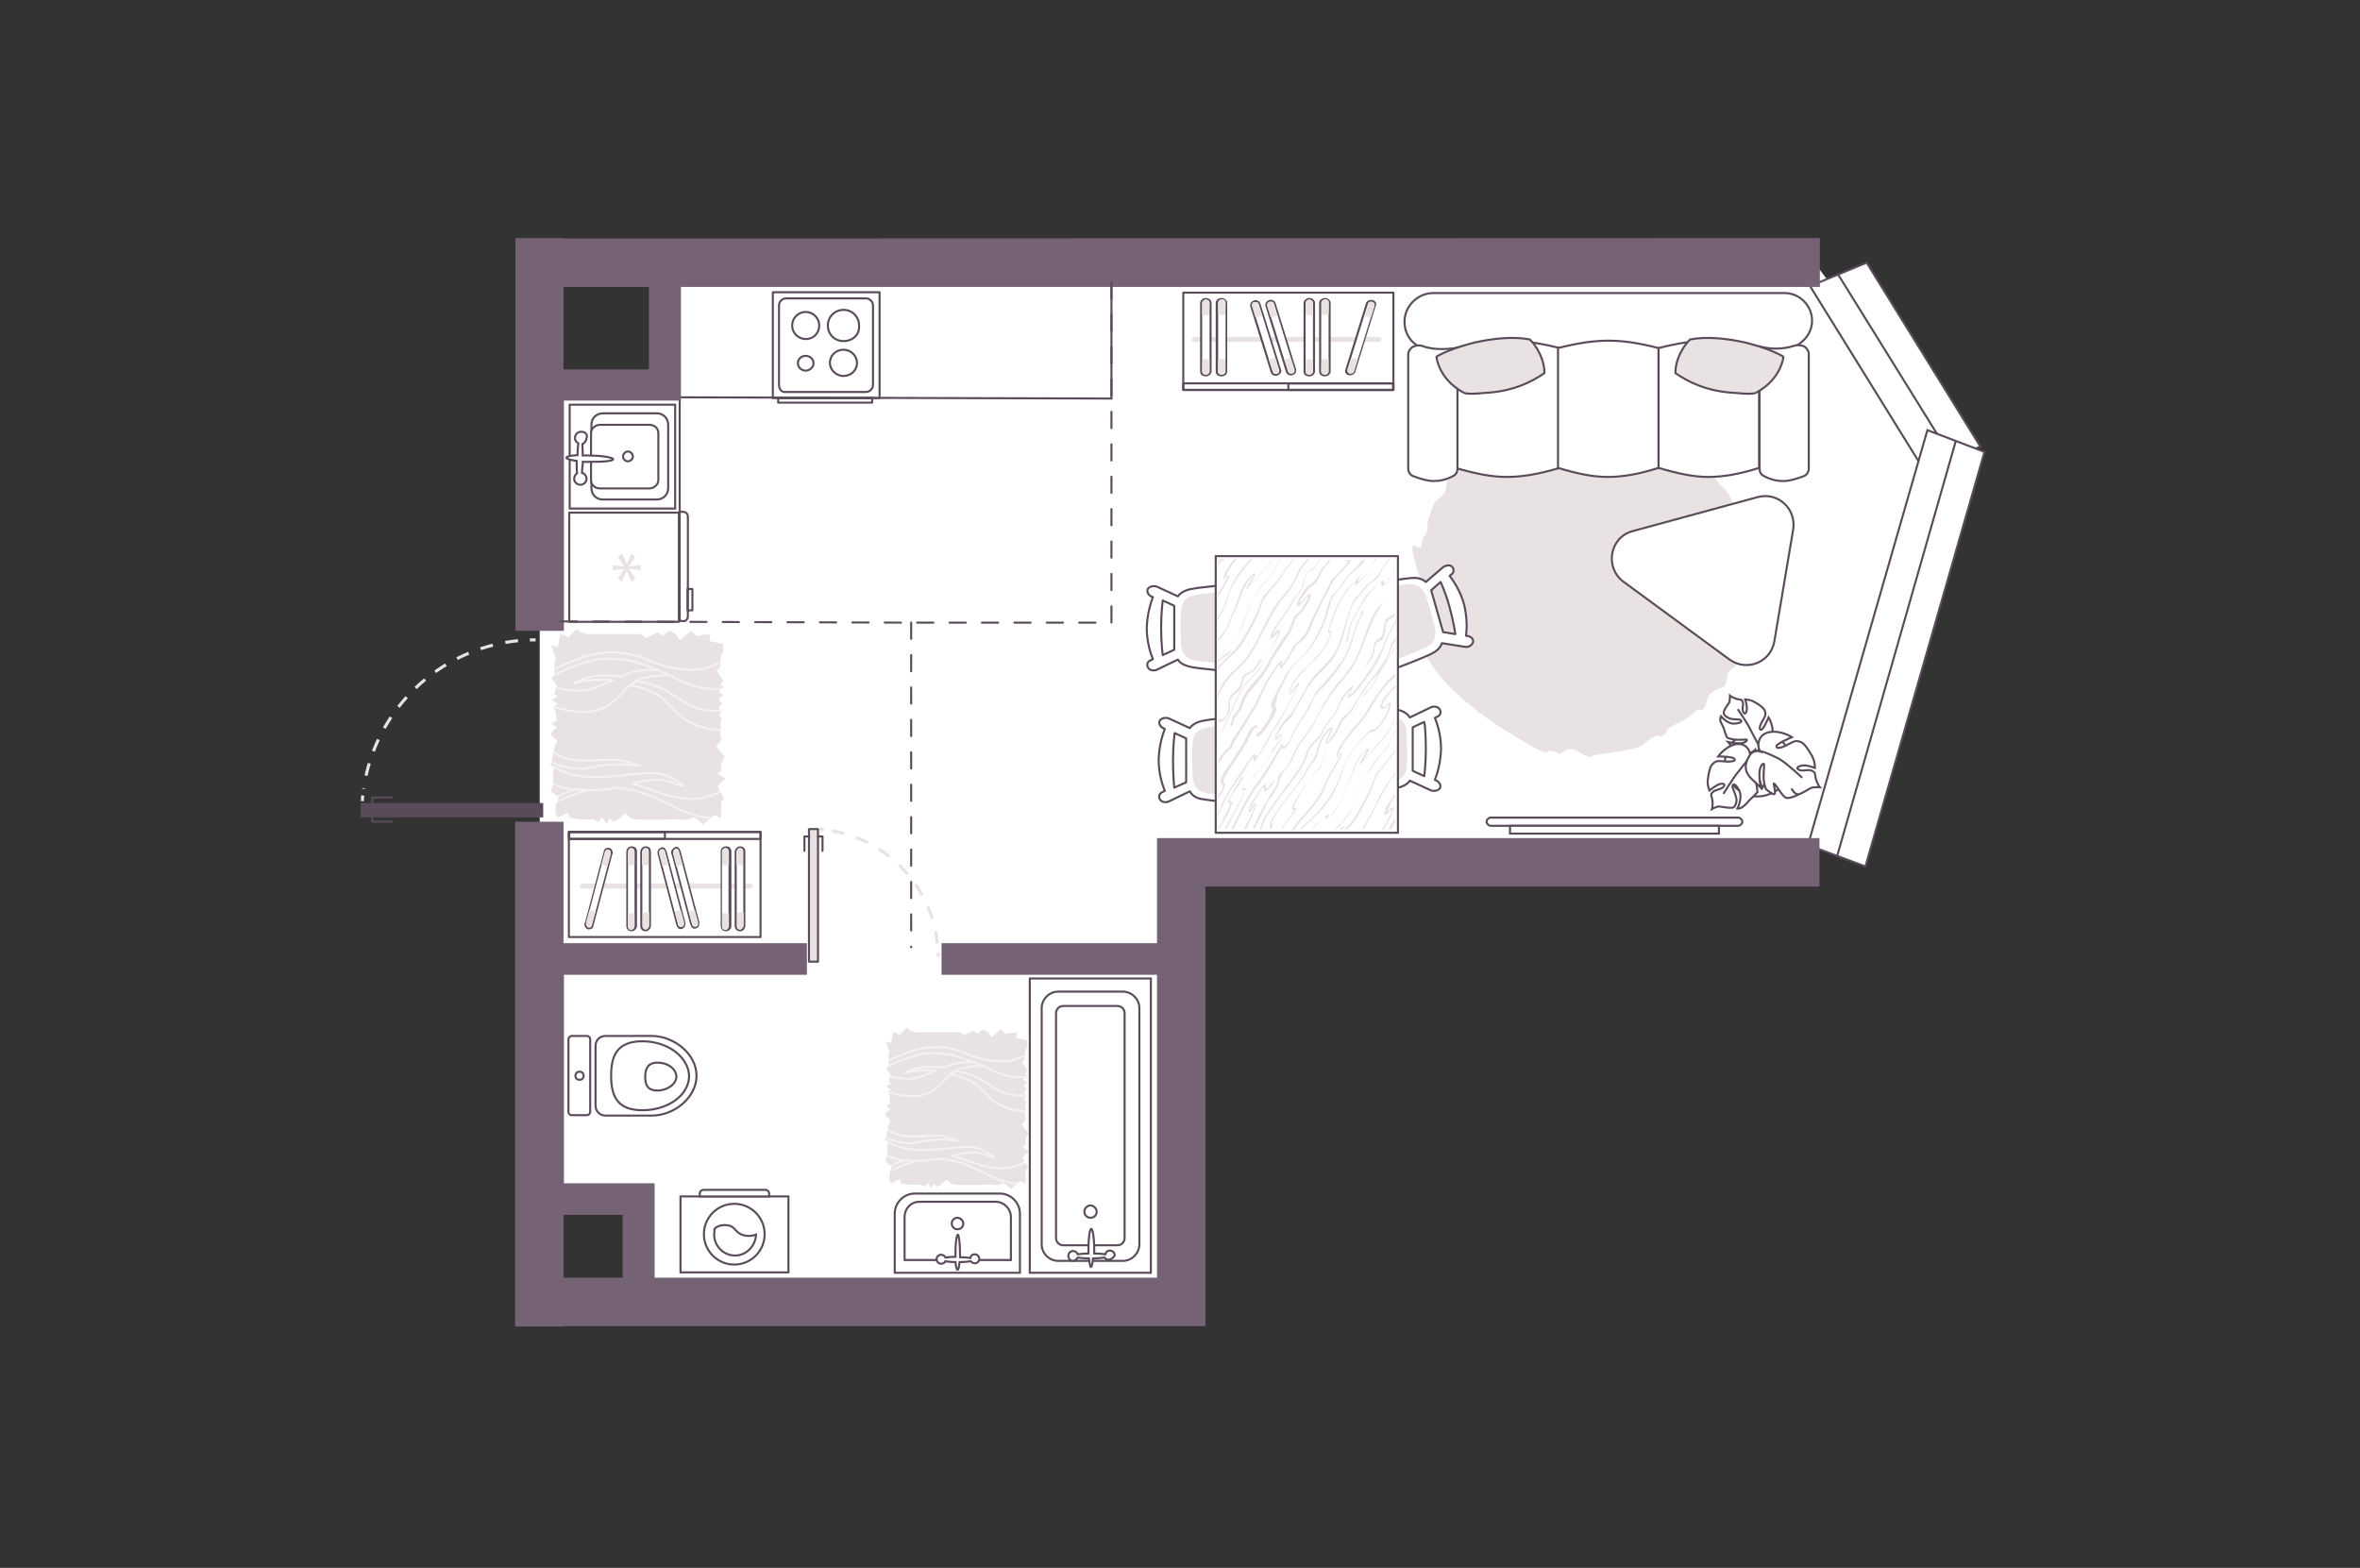 <?xml version="1.0" encoding="utf-8"?>
<!-- Generator: Adobe Illustrator 21.0.0, SVG Export Plug-In . SVG Version: 6.00 Build 0)  -->
<svg version="1.1" id="Слой_1" xmlns="http://www.w3.org/2000/svg" xmlns:xlink="http://www.w3.org/1999/xlink" x="0px" y="0px"
	 viewBox="0 0 575 382" style="enable-background:new 0 0 575 382;" xml:space="preserve">
<rect x="0" y="0" width="575" height="382" fill="#333333" stroke="none"/>
<style type="text/css">
	.st0{fill:#FFFFFF;}
	.st1{fill:none;stroke:#5A4B5A;stroke-width:0.5;}
	.st2{fill:#E8E2E2;}
	.st3{fill:#FFFFFF;stroke:#5A4B5A;stroke-width:0.5;}
	.st4{fill:#E8E2E2;stroke:#5A4B5A;stroke-width:0.5;stroke-linecap:round;stroke-linejoin:round;}
	.st5{fill:none;stroke:#5A4B5A;stroke-width:0.5;stroke-linecap:round;stroke-linejoin:round;}
	.st6{fill:#FFFFFF;stroke:#5A4B5A;stroke-width:0.5;stroke-linecap:round;stroke-linejoin:round;}
	.st7{opacity:0.5;}
	.st8{fill:none;stroke:#FFFFFF;stroke-width:0.5;stroke-linecap:round;stroke-linejoin:round;}
	.st9{fill:#5A4B5A;}
	.st10{fill:none;stroke:#E8E2E2;stroke-width:0.75;stroke-dasharray:3.11,3.11;}
	.st11{fill:none;stroke:#8C8C8C;stroke-linecap:round;stroke-linejoin:round;stroke-miterlimit:10;}
	.st12{fill:#756275;}
	.st13{fill:none;stroke:#5A4B5A;stroke-width:0.5;stroke-linecap:round;stroke-linejoin:round;stroke-dasharray:3.948,3.948;}
	.st14{fill:#5A4B5A;stroke:#5A4B5A;stroke-width:0.5;stroke-miterlimit:10;}
</style>
<polygon id="bg" class="st0" points="131.5,69.1 164.4,69.1 164.4,91.2 131.5,91.2 131.5,290.2 155.6,290.2 155.6,316.8 
	287.8,316.8 287.8,210.1 442.1,210.1 475.6,108.9 442.1,64 131.5,64 "/>
<g id="furniture">
	<polyline class="st1" points="270.8,67.7 270.8,97.1 165.6,96.8 165.6,125.9 	"/>
	<path class="st2" d="M388.3,184c0,0,5.5-0.7,9.2-1.5c4.3-1.1,2-1.1,5.8-3.2c0.9-0.4,1.1,0.7,2.1-0.2c1-0.7-0.2-1.1,2.5-2.5
		c2-1,3.7-1.6,5.2-3.3c1.2-1.4,1.3,1.1,2.5-1.6c1-5.7,5.2-2.1,5.2-6.8c0-1.6,1.6-2,3.1-3.7c1.3-1.6-0.7-2.2,0.2-4.2
		c0.5-1.4,1.2-2.2,1.9-3.1c1.1-1.8,0.2-2.9,0.7-4.2c0.2-0.5,0.4-1.4,1.1-3.3c1.2-4.3,1.5-6.3-1.4-10.2c-0.8-1.1,3.7-1.8-2.1-7
		c-2-1.8,1.5-2,1-3c-0.4-1.1-2.6-1.2-3.3-2c-0.7-0.8,1.8-1.5-3-6.3c-2.7-2.7-1.3-4.2-2.4-4.8l-2.4-1.8c-1.2-0.7-1.9-2.6-3-3.2
		c-1.1-0.5-2.9,1.6-4.3,0.9c-1.5-0.7,0.4-3.8-2.9-4.5c-3.3-0.7-8.7-2.9-11.1-1.8c-2.4,1.2-0.4-2.9-1.9-2.5c-1.3,0.2-2.2,3.5-3.6,3.6
		c-2.1,0.2,4.3-5.4-5.7-2.5c-3.2,0.9-0.9-2-2.4-1.4c-0.9,0.3-1.4,2.1-2.7,2.4c-4.2,1.1-3.9-0.7-9.8,3.3c-1.1,0.9-6.5,5.3-7,6
		c-0.5,0.7-5.6,2.9-6.6,4.2c-0.9,1.3-0.7,2.9-1.1,3.9c-1.1,2-2,1.9-2.4,2.5c-0.5,0.8-1.9,4.6-1.9,5.4c0.1,3.9-1.2,1.8-1.4,5
		c-0.2,3.4-4.6-5-0.7,7.5c1.3,4.2-2.6-1.2-1.9,2.1c0.8,3.3,0.4,5.4,1.8,7.2c1.3,2-0.9,0.5-0.2,3.8c0.2,1.4,0.2,11.5,21.9,25.1
		c11.5,7.2,9.5,4.6,10,4.6c0.9,0,2,0.3,2.6,0.7c0.7,0.2,1.2-1.1,2.4-1.1c2.1-0.1,2.3,1,3.9,1.5C388.1,184.9,386.9,184.5,388.3,184z"
		/>
	<g>
		<path class="st3" d="M342.2,78.4c0-3.8,3.2-7,7-7h85.6c3.7,0,6.7,3.1,6.7,6.7c0,3.7-3,6.4-6.6,7.2c-0.1,0-0.3,0.1-0.4,0.1
			c-0.2,0-0.6,0.1-1.4,0.1s-1.7,0.1-2.7,0.1c-2.2,0.1-5.1,0.2-8.1,0.3c-6.1,0.2-37.6,0.3-40.8,0.3c-1.3,0-2.6-0.1-3.9-0.2l-5.3-0.8
			c-1.9-0.3-3.8-0.3-5.7-0.2c-3.9,0.3-10.9,0.7-15.8,0.3c-0.7,0-1.4-0.1-2-0.1C344.9,85.1,342.2,82.1,342.2,78.4z"/>
		<path class="st3" d="M354.6,114V84.8c5-1.2,9-1.8,12.8-1.8c3.9,0,7.8,0.6,12.6,1.8V114c-5.1,1.5-9,2.2-12.9,2.2
			C363.3,116.2,359.5,115.4,354.6,114z"/>
		<path class="st3" d="M379.6,114V84.8c4.8-1.2,8.5-1.8,12.3-1.8c3.7,0,7.5,0.6,12.2,1.8V114c-4.8,1.5-8.6,2.2-12.4,2.2
			C388,116.2,384.3,115.4,379.6,114z"/>
		<path class="st3" d="M404.1,114V84.8c4.8-1.2,8.5-1.8,12.3-1.8c3.7,0,7.5,0.6,12.2,1.8V114c-4.8,1.5-8.6,2.2-12.4,2.2
			C412.6,116.2,408.9,115.4,404.1,114z"/>
		<path class="st3" d="M355.1,114.2V84.8c-3.2,0.3-5.7,0.5-8.6-0.5c-0.7-0.3-1.6-0.1-2.3,0.2c-0.6,0.4-1.1,1.1-1.1,1.9v27.7
			c0,0.8,0.4,1.6,1.2,1.9c1.9,0.7,3.5,1.2,5,1.2s3-0.3,4.7-1.2C354.7,115.7,355.1,115,355.1,114.2z"/>
		<path class="st3" d="M428.7,114.2V84.4c2.7,0.7,5.5,0.8,8.6-0.2c0.7-0.2,1.6-0.1,2.3,0.2c0.6,0.4,1.1,1.1,1.1,1.9v27.8
			c0,0.8-0.4,1.6-1.2,1.9c-1.9,0.7-3.5,1.2-5,1.2s-3-0.3-4.7-1.2C429.1,115.7,428.7,115,428.7,114.2z"/>
		<path class="st4" d="M374.4,84.8c0.9,1.5,1.9,3.6,1.9,6.1c-3.3,2.3-7.6,4.2-12.8,4.7c-3.4,0.3-5,0.4-5.8,0.3
			c-0.4,0-0.6-0.1-0.8-0.1c-0.1,0-0.1-0.1-0.2-0.1l0,0c-0.1,0-0.1-0.1-0.2-0.1c-3.1-1.7-4.7-3.9-5.6-5.7c-0.4-0.9-0.7-1.7-0.8-2.3
			c-0.1-0.3-0.1-0.5-0.1-0.6v-0.1c1.9-1.2,5.5-2.5,9.5-3.5c4.2-0.9,9-1.5,13.2-0.7l0.1,0.1c0.1,0.1,0.2,0.2,0.4,0.4
			C373.5,83.5,373.9,84,374.4,84.8z"/>
		<path class="st4" d="M410.1,84.8c-0.9,1.5-1.9,3.6-1.9,6.1c3.3,2.3,7.6,4.2,12.8,4.7c3.4,0.3,5,0.4,5.8,0.3c0.4,0,0.6-0.1,0.8-0.1
			c0.1,0,0.1-0.1,0.2-0.1l0,0c0.1,0,0.1-0.1,0.2-0.1c3.1-1.7,4.7-3.9,5.6-5.7c0.4-0.9,0.7-1.7,0.8-2.3c0.1-0.3,0.1-0.5,0.1-0.6v-0.1
			c-1.9-1.2-5.5-2.5-9.5-3.5c-4.2-0.9-9-1.5-13.2-0.7l-0.1,0.1c-0.1,0.1-0.2,0.2-0.4,0.4C411.1,83.5,410.6,84,410.1,84.8z"/>
	</g>
	<g>
		<path id="Vector_60_1_" class="st3" d="M425.8,178.4c-4.2,1.4-6.6,5.9-5.1,10.1c1.4,4.2,5.9,6.6,10.1,5.1
			c4.2-1.4,6.6-5.9,5.1-10.1C434.5,179.3,430.1,177,425.8,178.4z"/>
		<path class="st3" d="M428.1,180.9c0,0,0.4,1.4-1,2.2s-2.9,1.1-4.4-0.5c-1.5-1.7-1.6-1.8-1.6-1.8s2.3,0.5,3.5,0.2s1-0.8,1-0.8
			c-0.1-0.1-2.4,0.2-3.5-0.1c-1.1-0.2-1.3-0.4-1.3-0.4s-0.7-1.6-0.7-1.9s-0.6-1.3-0.9-2c-0.2-0.8,0.1-1.3,0.1-1.3s1.6,2,3.4,1.8
			s1.7-0.6,1.4-0.9c-0.3-0.2-2.2,0-3-0.5c-1-0.5-1.2-1-1.1-1.5s1-1.8,1.3-2.2c0.2-0.4,0.2-1.7,0.2-1.7s0.6,0.5,1.7,0.8
			s1.1,0,1.4,0.7s-0.3,1.8,0.2,2.6s0.9-0.4,0.8-1.4s-0.4-1.8-0.4-1.8s1.1,0,2.2,0.6s2.3,1.4,2.6,2.2c0.2,0.8,0.3,1-0.5,2.3
			s-1,2.4-0.4,2.3c0.6-0.1,1.8-3,1.8-3s1.4,2.2,0.9,4.5C431.3,181.6,429,181.6,428.1,180.9z"/>
		<path class="st3" d="M423.4,172.8c0,0,2.1,3,2.9,4.6c0.5,1,1.5,2.9,1.9,3.6c0.6,1.1,0.8,2.4,0.7,3.6"/>
		<path class="st3" d="M426.4,184.6c0,0,1.3-1,2.7,0c1.4,1.1,2.6,2.6,1.4,5c-1,2.4-1.2,2.5-1.2,2.5s-0.6-2.7-1.4-3.9
			c-0.9-1.2-1.4-0.8-1.4-0.6s1.3,2.5,1.5,3.8c0.2,1.4,0.2,1.6,0.2,1.6s-1.4,1.5-1.7,1.7c-0.3,0.2-1,1.3-1.8,1.8
			c-0.7,0.6-1.4,0.5-1.4,0.5s1.4-2.6,0.4-4.5c-1-1.8-1.5-1.5-1.6-1s1,2.3,1,3.5c-0.1,1.2-0.6,1.8-1.1,1.8c-0.6,0.1-2.4-0.2-3-0.3
			s-1.9,0.6-1.9,0.6s0.3-0.9,0.1-2.2c-0.2-1.3-0.6-1.2,0.1-1.9c0.6-0.7,2.2-0.6,2.7-1.4c0.6-0.9-0.9-0.8-1.8-0.2
			c-1,0.6-1.7,1.2-1.7,1.2s-0.6-1.2-0.4-2.7s0.5-3.2,1.2-3.8s0.9-0.8,2.7-0.6c1.8,0.2,3-0.1,2.6-0.6c-0.3-0.6-4-0.6-4-0.6
			s1.8-2.5,4.4-3C425.6,180.9,426.7,183.3,426.4,184.6z"/>
		<path class="st3" d="M419.9,193.4c0,0,2.2-3.6,3.5-5.2c0.8-1,2.3-3,3-3.7c1-1.1,2.2-2,3.5-2.5"/>
		<g>
			<path class="st3" d="M436.5,192.1c0.6,1.2,1.3,1.5,1.8,1.4c0.6-0.1,2.3-1.2,2.9-1.5s2.2-0.2,2.2-0.2s-0.6-0.7-1-2.1
				c-0.3-1.4,0-1.4-0.9-1.9s-2.4,0.3-3.3-0.3s0.6-1.1,1.8-1c1.2,0.2,2.2,0.6,2.2,0.6s0.1-1.4-0.7-2.9c-0.8-1.4-1.8-3-2.7-3.4
				c-1-0.3-1.2-0.5-3,0.5s-3,1.2-3,0.5c0.2-0.7,3.8-2.2,3.8-2.2s-2.8-1.8-5.6-1.2c-2.8,0.6-3,3.5-2.1,4.7c0,0-1.8-0.6-2.7,1.1
				c-1,1.7-1.5,3.6,0.6,5.6s2.2,2.1,2.2,2.1s-0.6-3-0.2-4.5s1-1.4,1-1.2c0.1,0.2-0.3,3,0,4.4s0.5,1.7,0.5,1.7s1.7,1.4,2,1.2
				c0.5-0.4-0.3-2.6-0.1-2.6c0.4,0,2.1,3.3,3,3.5c1,0.2,3-0.8,3-0.8"/>
			<path class="st3" d="M439.1,189.5c0,0-3.7-3.5-5.6-4.6c-1.2-0.6-3-1.5-4.5-1.9"/>
		</g>
	</g>
	<g>
		<path class="st3" d="M423.5,201.2c0.5,0,1-0.5,1-1s-0.5-1-1-1h-60.3c-0.5,0-1,0.5-1,1s0.5,1,1,1H423.5z"/>
		<rect x="367.9" y="201.2" class="st3" width="50.9" height="1.9"/>
	</g>
	<path class="st3" d="M432.3,156.3l4.6-27.3c0.8-5-3.7-9.2-8.6-7.9l-30.5,8.3c-5.6,1.5-6.9,8.8-2.3,12.3l25.9,19
		C425.6,163.7,431.4,161.4,432.3,156.3z"/>
	<g>
		<path class="st5" d="M165.4,151.5v-26.6h-26.7v26.6H165.4z"/>
		<path class="st3" d="M167.6,150.1v-24.2c0-0.7-0.5-1.2-1.2-1.2h-0.8v26.6h0.8C167,151.5,167.6,150.9,167.6,150.1z"/>
		<rect x="167.5" y="143.5" class="st5" width="1.2" height="5.2"/>
		<g>
			<path class="st2" d="M154.8,135.6l-1.6,2.4l0,0l2.9-0.3v1.2l-2.9-0.3l0,0l1.7,2.4l-1.1,0.7l-1.1-2.6l0,0l-1.2,2.6l-1-0.7l1.6-2.4
				l0,0l-2.8,0.3v-1.2l2.8,0.3l0,0l-1.6-2.4l1.1-0.7l1.1,2.6l0,0l1.1-2.6L154.8,135.6z"/>
		</g>
	</g>
	<g>
		<g>
			<g>
				<path class="st5" d="M347.4,182.5c0,3.8-0.4,6.6-0.4,6.6l-2.8-1.3v-10.6l2.8-1.3C347.1,175.8,347.4,178.6,347.4,182.5z"/>
				<path class="st5" d="M339.8,172.8L339.8,172.8c-0.8-0.2-8.9-1-11.3-1.2c-1-0.1-1.9,0.1-2.4,0.5c-0.7,0.6-0.7,1.7-0.7,2.2v16.1
					v0.2c0,0.4,0,1.4,0.7,2.2c0.5,0.5,1.3,0.6,2.4,0.5c2.5-0.2,10.5-1,11.1-1.2c0.7-0.1,2.9-0.4,3.9-1.9l5.2,2.4
					c0.6,0.2,1.5,0.1,2-0.4c0.5-0.6,0.2-1.4-0.5-1.9l-0.6-0.3c0.6-1.5,1.4-4.2,1.5-7.5c0-3.4-0.9-6.1-1.5-7.6l0.6-0.3
					c0.8-0.3,1-1.2,0.5-1.9c-0.4-0.5-1.2-0.7-2-0.4l-5.2,2.5C342.6,173.3,340.6,172.9,339.8,172.8z"/>
			</g>
			<path class="st2" d="M326.7,189.2c0,0.4,0,1.2,0.6,1.8c0.4,0.4,1.1,0.5,2,0.5c2.1-0.2,8.8-0.8,9.4-1c0.4,0,1.5-0.2,2.5-0.8
				c0,0,0,0,0.1-0.1c0.1,0,0.1-0.1,0.2-0.1c0.5-0.4,1.1-1.2,1.2-2.6c0.3-2.3,0-8.9,0-8.9s-0.2-1.9-1.5-2.8c-0.2-0.1-0.5-0.3-0.7-0.4
				l0,0c-0.6-0.2-1.1-0.3-1.4-0.4H339c-0.6-0.1-7.3-0.8-9.4-1c-0.8-0.1-1.5,0.1-2,0.5c-0.6,0.5-0.6,1.4-0.6,1.8V189L326.7,189.2z"/>
		</g>
		<g>
			<g>
				<g>
					<path class="st5" d="M285.8,185.2c0-3.8,0.4-6.6,0.4-6.6l2.8,1.3v10.7l-2.9,1.3C286.1,191.9,285.8,189.1,285.8,185.2z"/>
					<path class="st5" d="M293.6,194.8L293.6,194.8c0.8,0.2,8.9,1,11.3,1.2c1,0.1,1.9-0.1,2.4-0.5c0.7-0.6,0.7-1.7,0.7-2.2v-16.1
						V177c0-0.4,0-1.4-0.7-2.2c-0.5-0.5-1.3-0.6-2.4-0.5c-2.5,0.2-10.5,1-11.1,1.2c-0.7,0.1-2.9,0.4-3.9,1.9l-5.2-2.4
						c-0.6-0.2-1.5-0.1-2,0.4c-0.5,0.6-0.2,1.4,0.5,1.9l0.6,0.3c-0.6,1.5-1.4,4.2-1.5,7.5c0,3.4,0.9,6.1,1.5,7.6l-0.6,0.3
						c-0.8,0.3-1,1.2-0.5,1.9c0.4,0.5,1.2,0.7,2,0.4l5.2-2.5C290.7,194.4,292.6,194.7,293.6,194.8z"/>
				</g>
				<path class="st2" d="M306.6,178.5c0-0.4,0-1.2-0.6-1.8c-0.4-0.4-1.1-0.5-2-0.5c-2.1,0.2-8.8,0.8-9.4,1c-0.4,0-1.5,0.2-2.5,0.8
					c0,0,0,0-0.1,0.1c-0.1,0-0.1,0.1-0.2,0.1c-0.5,0.4-1.1,1.2-1.2,2.6c-0.3,2.3,0,8.9,0,8.9s0.2,1.9,1.5,2.8
					c0.2,0.1,0.5,0.3,0.7,0.4l0,0c0.6,0.2,1.1,0.3,1.4,0.4h0.1c0.6,0.1,7.3,0.8,9.4,1c0.8,0.1,1.5-0.1,2-0.5
					c0.6-0.5,0.6-1.4,0.6-1.8v-13.4h0.2v-0.1H306.6z"/>
			</g>
			<g>
				<path class="st6" d="M304.4,142.7c-0.5-0.5-1.3-0.6-2.4-0.5c-2.5,0.2-10.5,1-11.1,1.2c-0.7,0.1-2.9,0.4-3.9,1.9l-5.2-2.4
					c-0.6-0.2-1.5-0.1-2,0.4c-0.5,0.6-0.2,1.4,0.5,1.9l0.6,0.3c-0.6,1.5-1.4,4.2-1.5,7.5c0,3.4,0.9,6.1,1.5,7.6l-0.6,0.3
					c-0.8,0.3-1,1.2-0.5,1.9c0.4,0.5,1.2,0.7,2,0.4l5.2-2.5c0.8,1.4,2.8,1.7,3.7,1.9c0.8,0.2,8.9,1,11.3,1.2c1,0.1,1.9-0.1,2.4-0.5
					c0.7-0.6,0.7-1.7,0.7-2.2V145v-0.2C305.1,144.5,305.1,143.4,304.4,142.7z M286.1,158.3l-2.8,1.3c0,0-0.4-2.8-0.4-6.7
					c0-3.8,0.4-6.6,0.4-6.6l2.8,1.3V158.3z"/>
				<path class="st2" d="M303.8,146.2c0-0.4,0-1.2-0.6-1.8c-0.4-0.4-1.1-0.5-2-0.5c-2.1,0.2-8.8,0.8-9.4,1c-0.4,0-1.5,0.2-2.5,0.8
					c0,0,0,0-0.1,0.1c-0.1,0-0.1,0.1-0.2,0.1c-0.5,0.4-1.1,1.2-1.2,2.6c-0.3,2.3,0,8.9,0,8.9s0.2,1.9,1.5,2.8
					c0.2,0.1,0.5,0.3,0.7,0.4l0,0c0.6,0.2,1.1,0.3,1.4,0.4h0.1c0.6,0.1,7.3,0.8,9.4,1c0.8,0.1,1.5-0.1,2-0.5
					c0.6-0.5,0.6-1.4,0.6-1.8v-13.4h0.2v-0.1H303.8z"/>
			</g>
		</g>
		<g>
			<path class="st6" d="M357.8,155l-0.6-0.1c0.2-1.7,0.3-4.4-0.5-7.7c-0.9-3.2-2.5-5.6-3.5-6.9l0.5-0.4c0.6-0.5,0.6-1.4,0-1.9
				c-0.5-0.4-1.3-0.3-2,0.1l-4.3,3.7c-1.4-1.3-3.4-1-4.2-0.9c-0.8,0-8.9,1.3-11.2,1.9c-1,0.2-1.8,0.6-2.2,1.1
				c-0.5,0.8-0.3,1.9-0.1,2.3l4.3,15.5v0.2c0.1,0.4,0.4,1.4,1.2,1.9c0.6,0.3,1.4,0.3,2.5-0.1c2.4-0.8,9.9-3.8,10.4-4.1
				c0.6-0.3,2.7-1.1,3.2-2.9l5.7,0.9c0.7,0.1,1.4-0.2,1.8-0.9C359.2,156,358.6,155.2,357.8,155z M351.6,154l-2.9-10.2l2.3-2
				c0,0,1.2,2.5,2.2,6.2s1.4,6.5,1.4,6.5L351.6,154z"/>
			<path class="st2" d="M334.9,160.1c0.1,0.3,0.3,1.1,1,1.5c0.5,0.3,1.2,0.2,2.1-0.1c2-0.7,8.3-3.2,8.8-3.5c0.4-0.2,1.4-0.6,2.2-1.4
				c0,0,0,0,0.1-0.1c0-0.1,0.1-0.1,0.1-0.2c0.3-0.5,0.7-1.4,0.5-2.8c-0.3-2.3-2.4-8.6-2.4-8.6s-0.7-1.8-2.3-2.3
				c-0.3-0.1-0.5-0.1-0.8-0.2c0,0,0,0-0.1,0c-0.6-0.1-1.2,0-1.5,0h-0.1c-0.6,0-7.3,1.1-9.4,1.5c-0.8,0.1-1.4,0.5-1.8,1
				c-0.4,0.7-0.2,1.5-0.1,1.9L334.9,160.1L334.9,160.1z"/>
		</g>
		<path class="st6" d="M296.2,135.5v67.4h44.4v-67.4H296.2z"/>
		<g>
			<path class="st2" d="M319.9,199.4c3.3-2.9,6-7.1,7.1-11.3c0.9-3.4,3.8-7.2,6.4-9.4c1.2-1.1,1.2,0.8,4-3.4
				c0.7-1.1,1.1-2.3,1.4-3.2c0.2-0.7,0.1-1-0.2-0.9c-0.2,0.1-0.5,0.3-0.7,0.6c-0.2,0.2-0.5,0.4-0.7,0.4c-0.1,0.1-0.2,0.1-0.2,0.1
				s-0.1,0-0.2-0.1c0-0.1-0.1-0.1,0-0.3c0.3-1.5,1.7-3,3.2-4.4v-0.6c-1.3,1.4-2.6,2.6-3.2,3.8c-0.2,0.5-0.3,0.9-0.5,1.4
				c0,0.2,0,0.3,0.1,0.4c0.1,0.1,0.2,0.2,0.3,0.2c0.1,0,0.3,0,0.5-0.1s0.6-0.3,0.8-0.6c0.2-0.2,0.5-0.4,0.5-0.4s0,0.1-0.1,0.4
				c-0.2,0.9-0.7,2-1.2,3c-2.8,4.4-2.2,1.4-4.5,4c-2.7,2.9-4.7,5.4-6,9.4c-1.7,5.1-4.7,8.8-8.6,12.3c-0.6,0.5-1,0.9-1.3,1.4h0.3
				C317.7,201.4,318.5,200.7,319.9,199.4z"/>
			<path class="st2" d="M332.2,175.2l0.2-0.4c0.8-1,1.1-1.4,1.5-2.1c2.2-3.8,2.8-5.1,6-7.8v-0.7c-0.2,0.2-0.6,0.5-1.5,1.3
				c-1.7,1.7-3.7,5-5.1,7.1c-0.2,0.5-0.6,1-1.2,2l-0.3,0.4c-1.4,1.7-6.4,7.2-6.2,9.2c0,0.6,1-0.5,1-0.5c0.2,0.4-3.1,5.4-3.4,6.3
				c-2.4,6.4-5.4,7.4-8.5,12.3h0.5c1.7-2.5,2.7-3.4,4.7-5.7c1.4-1.7,2.5-3.4,3.2-5.4c0.7-1.9,2-3.8,3-5.7c0.2-0.3,0.8-1.4,0.8-2
				c0,0.1,0-0.2-0.3,0c-0.5,0.3-0.9,1.1-0.5,0C327.6,180.2,330.1,177.7,332.2,175.2z"/>
			<path class="st2" d="M312.6,181.2c-0.1,0-0.2,0.1-0.5,0.4l-0.7,1.1c-1.9,3.2-3.1,5.4-5.4,8.4c-2.7,3.8-4,7.2-6.1,10.9h0.6
				c1.3-2.5,2.9-5.9,4-7.7c0.7-1.1,1.4-2.2,2.2-3.2c2.2-3,3.4-5.1,5.2-8.3l0.5-0.8c0,0,0,0.1,0,0.2c0,0.2,0.1,0.4,0.5,0.2
				c0.8-0.5,1.4-1.8,2-2.9c0.1-0.3,0.2-0.6,0.3-0.8c0.7-1.4,1.7-2.9,2.6-4.2c0.2-0.5,0.7-1,0.9-1.4c0.6-0.9,0.9-1.8,1.2-2.5
				c0.2-0.5,0.5-1,0.7-1.3s0.5-0.5,0.7-0.8c3.7-3.5,7.1-8.1,8.4-13.1c0.7-2.7,1.5-4.2,2.6-6.5c-0.5-0.6-0.7,0.6-1,1.4
				c-0.9,2.1-1.4,3.3-2,5.5c0,0-1,3.1-1.8,4.3c-2.2,3.4-4.2,5.5-6.9,8.5c-0.1,0.1-0.2,0.2-0.2,0.4c-0.2,0.4-0.5,0.9-0.7,1.4
				c-0.2,0.7-0.7,1.4-1.2,2.4c-0.2,0.5-0.7,1-0.9,1.4c-0.8,1.4-1.8,2.7-2.6,4.3c-0.1,0.3-0.2,0.5-0.3,0.8c-0.5,1-1,2.2-1.8,2.5h-0.3
				c0-0.1,0-0.2,0-0.3C312.6,181.4,312.8,181.3,312.6,181.2z"/>
			<path class="st2" d="M330.7,167.4c-1.1,1.4-3,3.6-1.2,0.3c1-2-2.1,1.4-2.6,2.3c-0.3,0.6-0.7,1.4-1,2.2c-0.1,0.2-0.2,0.4-0.3,0.7
				c-0.7,1.3-1.1,1.8-1.5,2.3c-2,2.1-1.8,3.5-4,5.5c-2.1,1.9-1.7,3.5-3.3,6.1c-2.6,3.9-6.3,8.4-8.7,12.3c-0.6,1.1-0.8,2.1-1.2,3.1
				h0.4c0-0.1,0.1-0.2,0.1-0.3c0.8-3,3.4-6.1,5.1-8.5c1.9-2.5,5.1-6.3,6-9.3c0.9-3.3,2.6-2.8,3.9-5.9c1-2.3,2.4-2.9,3.5-5.3
				c0.1-0.3,0.2-0.5,0.3-0.7c0.8-1.9,1.7-3.1,3-4.4c-2.2,3.9,0.3,1.9,1.9-0.1c2.2-2.9,5.1-6.7,6.2-10.3c0.6-1.9,1.7-3.9,2.9-6v-0.6
				c-1.3,2.3-2.6,4.6-3.4,7.2C335.6,160.6,332.6,165.2,330.7,167.4z"/>
			<path class="st2" d="M333.6,183.9c1.5-1.7,3.4-3.6,4.6-5.5c0.5-0.7,0.7-1.2,1-1.8c0.2-0.4,0.4-0.7,0.7-1.2v-0.3
				c-0.4,0.5-0.6,0.9-0.8,1.4c-0.2,0.5-0.5,1-1,1.7c-1.7,2.4-4.1,5-6,7.1c0.2-0.3,2.8-4.4,0.5-2.5c-2.7,2.3-3.2,6.3-4.7,9.5
				c-0.7,1.4-1.1,3.1-2,4.2c-0.1,0.2-2.6,3.4-2.2,2.3c0.4-1-0.5-0.2-1.8,1c0.2-0.2,0.5-0.5,0.7-0.6c0.7-0.5,0,1.2,2.2-1
				c0.7-0.8,1.5-2.1,2-3.1c1-2.7,2.1-4.6,3-7.4c0.6-1.4,1.8-4.2,3.2-5C332.6,184.1,328.9,189.1,333.6,183.9z"/>
			<path class="st2" d="M339.9,188.8v-0.5c-0.7,0.9-1.4,1.9-2.2,2.9c-2.1,3.5-3.6,7.4-5.8,10.7h0.4c0.2-0.2,0.2-0.5,0.4-0.7
				c2.3-3.9,3.8-7.7,6.4-11.6C339.5,189.3,339.8,189,339.9,188.8z"/>
			<path class="st2" d="M327.7,201.2c-0.2,0-0.7,0.4-1.4,0.8h0.7C327.4,201.7,327.7,201.4,327.7,201.2z"/>
			<path class="st2" d="M330.7,193.9c1.7-4.6,3.6-7.4,6.9-11.2c1.1-1.2,1.2-3,2.4-4.4l0,0v-0.4c0,0.1-0.1,0.1-0.1,0.2
				c-1.7,2.5-0.8,2.8-3.3,5.5c-3.3,3.4-4.7,7.3-6.4,11.7c0,0.1-0.7,1.4-0.7,1.4c-2.1,3.4-2.7,3.8-4.4,5.4h0.4
				C328.3,199.4,329.3,197.9,330.7,193.9z"/>
			<path class="st2" d="M296.7,201.8L296.7,201.8l0.4,0.1c1.2-1.8,2.6-4.3,3-6c0.1-0.5,0.2-0.6-0.2-0.7c-1.1,0.2,1.2-2.9,1.8-3.6
				c0,0,1.9-2.9,1-2.3c-0.6,0.4-3.5,5.7-3.6,6c0,1.2,1.7-1.3-0.7,3.5C297.8,200.4,297.3,201.2,296.7,201.8z"/>
			<path class="st2" d="M339.9,194v-0.7c-1.3,2-3,4.3-2.6,5.3c0.2,0.7,2.6-3.2,1.5-0.3c-0.6,1.2-1.2,2.6-2.1,3.9h0.4
				c1.4-2.5,3.3-5.8,2.1-5.5c-0.7,0.1-2.2,2.9-0.7-0.1C338.9,195.4,339.4,194.7,339.9,194z"/>
			<path class="st2" d="M309.3,184.6c-0.1,0.2-0.2,0.3-0.2,0.4c0,0-0.1,0.1-0.2,0.1c0,0.1-0.1,0.1-0.1,0.2c-0.1,0.1-0.1,0.1-0.2,0.2
				c-1.5,1.8-1,1.8-3.2,3.5c-0.5,0.4-4.5,5.1-2.1,3.4c0.2-0.1,0.1,0,0.1,0.2c0,0-3.2,6.3-5,9.3h0.4c1.1-2.1,4.2-7.8,4.8-9.6
				c0-1.1-2.3,1.4,0.8-2.2c1.1-1.2,3.5-2.5,3.7-4.4c0.1,0.8,0.8-0.7,0.9-0.9c0.2-0.3,0.6-0.9,1-1.4c1.1-1.7,2.5-3.5,2.4-4.2
				c-0.1-0.4-0.3-0.4-0.7-0.1c-0.2,0.1-0.3,0.4-0.7,0.5c-0.2,0.2-0.3,0.5-0.3,0.5c-0.2-0.2,0.2-0.8,0.7-1.4l0.2-0.4
				c0.2-0.2,0.3-0.5,0.5-0.6c0.6-1.1,0.9-1.4,1.4-1.9c0.2-0.2,0.6-0.5,0.9-0.9c0.6-0.7,0.8-1.2,1.1-1.8c0.1-0.3,0.2-0.7,0.6-1.1
				c0.3-0.5,0.7-1.1,1-1.7c0.3-0.6,0.7-1.1,1-1.7l0.3-0.6c2.3-3.6,3-3.6,5.4-6.3c4.1-4.4,3.9-11.8,6.6-15.8c0.5,0.2,2.4-3.3,3.8-4
				c1.5-0.8,1.8-1.7,2.6-3.1c0.2-0.4,0.9-1.4,1.7-2.5c0.1-0.1,0.2-0.2,0.2-0.3h-0.3c0,0.1-0.1,0.1-0.1,0.2c-0.6,0.8-1.2,2-1.7,2.5
				c-1.9,3.4-2.5,2.4-4.3,4.5c-0.2,0.3-0.3,0.5-0.6,0.8c0,0-0.7,1.4-1.1,1.3c-1.1-0.2-3.8,10.3-4.4,11.7c-2.2,5.1-5.1,5.5-7.8,10.3
				l-0.1,0.2l-0.3,0.6c-0.3,0.5-0.7,1.1-1,1.7c-0.3,0.5-0.7,1.1-1,1.7c-0.2,0.5-0.5,0.8-0.7,1.2c-0.2,0.5-0.5,0.9-1,1.4
				c-0.3,0.4-0.7,0.7-0.9,0.9c-0.5,0.5-0.8,0.9-1.5,2.1c-0.1,0.1-0.2,0.3-0.3,0.6l-0.2,0.4c-0.6,0.8-1.1,1.8-0.7,2.1
				c0.2,0.2,0.6-0.2,0.9-0.5c0.2-0.2,0.3-0.4,0.5-0.5c0.1-0.1,0.2-0.1,0.2,0c0.1,0.3-1.2,2.2-2.3,3.5
				C309.8,183.7,309.4,184.3,309.3,184.6z M308.7,185.6c0,0,0.1-0.1,0.2-0.2C308.7,185.5,308.7,185.6,308.7,185.6z M308.9,185.2
				c0.1-0.1,0.1-0.3,0.1-0.3C309.1,184.9,309,185.1,308.9,185.2z"/>
			<path class="st2" d="M319.8,202L319.8,202c0.7-0.6,1.4-1.4,2.2-2.3C321.1,200.5,320.3,201.2,319.8,202z"/>
			<path class="st2" d="M312.1,167.6c0.3-0.6,0.7-1.2,1-2c0.6-1.2,1-2,1.5-2.7c1.9-2.5,3.3-2.8,5.3-5.9c2.6-4.2,3.2-5.9,4.4-10.5
				c0.3-1.4,2.2-3.1,3.1-4.4c1.2-2.1,2.2-2.5,4-4.2c0.3-0.4,0.7-0.9,1.2-1.5h-0.7c-1.4,2.2-2.9,2.8-4.5,5.2c-1,1.4-1.2,1.9-2.6,3.2
				c-1,1.1-1.7,4.4-2.3,6.3c-1.4,3.5-3.4,7.4-6.3,9.8c-0.7,0.6-1.4,1.3-2.1,2.3c-0.6,0.7-1,1.4-1.7,2.8c-0.2,0.7-0.7,1.3-1,1.9
				c-0.3,0.7-0.8,1.4-1.2,2.4c-0.7,1.4-0.6,1.9-0.3,2.2c0.1,0.1,0.2,0.3,0,0.7c-0.2,0.9-0.8,2-1.4,3c-0.7,0.9-1.4,1.9-2.1,2.5
				c-0.2,0.2-0.3,0.3-0.3,0.3c0-0.1,0.1-0.3,0.2-0.6c0.2-0.4,0.2-0.7,0.2-1c0-0.2,0-0.4-0.1-0.5s-0.2-0.2-0.3-0.2s-0.2,0-0.3,0
				c-1.1,0.4-1.8,1.9-2.3,3.2c-0.1,0.2-0.2,0.3-0.2,0.5c-0.2,0.4-0.8,1.4-1.7,2.7c-0.7,1.1-1.5,2.4-1.8,2.9c-0.7,1-3.6,4.3-1.9,5.3
				c0.2,0.1-0.3,1.8-1,2.3c-0.1,0.1-0.2,0.1-0.2,0.2v0.6c0.8-0.7,1.3-1.1,1.8-3.3c0,0,0.2,0.1-0.3-0.5c-0.7-0.6,2.1-4.2,2.6-5
				c0.5-0.7,0.9-1.4,1.5-2.3c0.7-1.1,1.4-2.4,1.7-2.8c0-0.1,0.2-0.3,0.2-0.5c0.5-1,1.1-2.5,2-2.8c0.1,0,0.2-0.1,0.2-0.1
				c0.1,0,0.1,0,0.2,0.1c0,0.1,0,0.2,0,0.3c0,0.2-0.1,0.5-0.2,0.8c-0.1,0.4-0.2,0.8-0.2,1c0,0.3,0.2,0.3,0.8-0.2
				c0.7-0.6,1.5-1.4,2.2-2.7c0.7-0.9,1.2-2.2,1.7-3.1c0.2-0.7,0.1-1-0.1-1.2c-0.1-0.2-0.2-0.3,0.3-1.7
				C311.2,169.2,311.6,168.4,312.1,167.6z"/>
			<path class="st2" d="M312.2,202h0.3c0.7-1.3,1.8-2.7,3.1-4.5c0.7-0.9,0-0.4-0.5-0.8c1.2-2.7,2.1-3.8,3.7-6.2
				c1.2-1.7,0.9-1.4,2.6-3.1c1.7-1.8,0.8-6.4,4.7-8.5c1.7-0.9,3.4-4.4,4.3-6l0.2-0.6c1.2-2.2,1.5-2.5,3.3-4.4c1.4-1.9,2.1-4,3.7-6.3
				c0.9-1.3,1.5-2.4,2-3.4v-0.6c-0.1,0.2-0.2,0.4-0.2,0.5c-1.4,3.1-2.5,3.6-3.8,6.3c-1,2-0.7,2.3-2.5,4c-0.6,0.6-0.8,1-1.2,1.7
				c-0.5,0.7-0.8,1.4-1.2,2.2l-0.1,0.2c-1.1,1.9-2.8,5.5-4.7,6.4s-3.2,4.3-3.6,6.4c-0.5,1.9-1.8,2.5-2.9,4.3
				c-0.7,0.9-5.3,6.8-4.5,7.7c0.9-0.1,0.2,0.2-0.3,1.2C313.6,199.9,312.9,200.9,312.2,202z"/>
			<path class="st2" d="M309.8,202c0.2-0.7,0.4-1.3,0.4-1.3c-0.7,0-0.8,0.5,0.2-1.3c1.5-3,4.5-6.5,6.6-9.2c1.1-1.3,1.7-3.1,3-4.5
				c1.7-2.1,0.9-4.6,3.6-7.5c1.9-2.1-1.5,3-0.3,3.1c0,0,0.9-0.8,1.2-1.2c1.8-2.4,1.4-2.1,2.5-4.2c0.2-0.5,0.7-0.8,0.9-1.1
				c0.7-0.6,1.2-1.1,1.7-1.8c1-1.7,1.2-2.8,2.6-4.4c1.2-1.9,1.8-2.7,3.3-4.3c2.2-2.4,3.1-5.8,4.5-8.4v-0.6c-0.5,0.7-1,1.4-1.4,2.8
				c-1.4,4.3-4.5,7-6.8,10.5c-0.7,1.1-1.4,2.3-2.1,3.4c-0.2,0.3-0.3,0.6-0.6,0.9c-0.3,0.5-0.7,1-1.4,1.4c-1.4,1.2-1.4,2.5-2.6,4.2
				c-1.8,2.7-2.4,3.3-0.7-0.2c0.8-1.9-0.7-0.9-1.7,0.4c-2.1,3-1.4,4-2.7,6.3c-0.7,1.1-1.4,1.8-2.1,3.3c-0.6,1.3-3.7,5.1-4.8,6.6
				c-0.6,0.7-4.6,6-3.6,6.7c0.1,0,0,0.2-0.1,0.5L309.8,202L309.8,202z"/>
			<path class="st2" d="M330.6,199.1c1.7-2.7,3.6-6.3,4.5-9.4c0.2-1.2,3.6-4.6,4.5-6.1c0.2-0.2,0.2-0.4,0.4-0.5v-0.5
				c-1.3,1.9-2.6,3.4-4.3,5.4c-0.6,0.7-0.7,1.1-1,2c0,0-0.9,2.7-1.7,3.9c-2.1,3.7-2.7,5.6-5.3,8.1h0.6
				C329.1,201.3,329.8,200.5,330.6,199.1z"/>
			<path class="st2" d="M337.1,153.1c-0.3,3.8-2.2,1.3-2.5,5c-0.1,1.4-1,2.7-1.8,3.9c-0.7,1.3,1.9-1.7,2.1-3.4
				c0.2-3.2,0.9-1.3,2.2-3.3c1.2-2.2-0.7-3.3,2.1-4.8c0.2-0.2,0.5-0.4,0.7-0.6v-0.5C338.9,150.4,337.5,149.6,337.1,153.1z"/>
			<path class="st2" d="M297.3,159.5c3.3-2.9,4.2-4.3,5.9-8.6c1.7-4.6,3.6-7.4,6.9-11.2c0.9-1,1.2-2.4,1.9-3.5h-0.2
				c-0.8,1.5-0.6,2.2-2.6,4.4c-3.3,3.4-4.7,7.3-6.4,11.7c0,0.1-0.7,1.4-0.7,1.4c-2.3,3.8-2.9,3.9-5.1,6v0.4
				C297,159.9,297.2,159.7,297.3,159.5z"/>
			<path class="st2" d="M305.2,136.2h-0.5c-2.6,2.8-4.5,5.3-5.7,9.3c-0.6,1.9-1.3,3.5-2.4,5.1v0.7c1.2-2,2.2-4,2.7-6.2
				C300.3,142,302.9,138.6,305.2,136.2z"/>
			<path class="st2" d="M296.9,161.1c0.6-0.5,3.1-2.1,3.3-2.7c-0.4,0-2.3,1.4-3.5,2.5v0.4C296.8,161.2,296.9,161.1,296.9,161.1z"/>
			<path class="st2" d="M298.7,142.2c0.2-0.3,0.8-1.4,0.8-2c0,0.1,0-0.2-0.3,0c-0.5,0.3-0.9,1.1-0.5,0c0.7-1.4,1.5-2.7,2.6-4h-0.6
				c-1.4,1.9-2.7,3.8-2.6,4.7c0,0.6,1-0.5,1-0.5c0.1,0.3-1.3,2.6-2.4,4.4v0.7C297.3,144.6,298,143.4,298.7,142.2z"/>
			<path class="st2" d="M297.2,175.9c0.2,0.6,2.6-1.4,2.5-4.4c0,0-0.6-1.3,1.5-2.7c2.6-1.8,0.8-3.5,2.9-4.5c1.9-0.9,2.2-1.9,3.3-3.5
				c0.3-0.6-0.2-0.4-0.6,0.2c-1.2,2-1,2.1-3.1,3s-0.1,2.5-3.2,4.8c-2.5,1.8,0.1,5-2.9,6.6c-0.1,0.1-0.3-0.8-0.8,0v0.6
				C296.9,175.6,297.1,175.5,297.2,175.9z"/>
			<path class="st2" d="M339.9,200.4v-1c-0.6,0.8-1.2,1.8-1.7,2.7h0.7C339.3,201.5,339.6,200.9,339.9,200.4z"/>
			<path class="st2" d="M334.5,137.2c-0.9,0.9-2.4,4.4-3.7,4.5c-0.2,0,0.9-1.2,0.5-1.3c0.1,0-2.2,2.1-2.6,2.5c-2.6,3-4,6.8-5.1,10.7
				c-0.6,2.2,1.8-2.1-0.2,2.7c-0.8,2-2.5,3.3-3.7,4.8c-0.7,0.9-1.7,1.7-2.6,2.5c-0.7,0.8-1.4,1.7-2,2.5c-0.5,0.8-0.8,1.9-1,2.5
				c0,0.2,0,0.4,0,0.5c0,0.2,0.2,0.2,0.3,0.1s0.6-0.5,1.1-1.3c0.2-0.4,0.6-0.7,0.7-1c-0.1,0.1-0.2,0.3-0.2,0.6
				c-0.9,1.9-2.7,5.2-3,5.6c-0.2,0.2-0.2,0.5-0.5,0.8c-0.2,0.4-0.3,0.8-0.6,1.1c-0.3,0.7-0.7,1.1-1.1,1.7c-0.3,0.5-0.7,1-1.1,1.8
				c-0.5,0.9-0.9,1.7-1.4,2.5l-0.3,0.6l-0.2,0.3c-0.3,0.6-1.2,2.1-1.7,2.7c0-0.4,0-0.8-0.5-0.9h-0.1c-0.7,0.5-5.5,8-6.1,9.1
				c-0.6,0.9-1.1,1.9-1.7,2.9c-0.3,1.3-0.7,2.2-1.2,2.7v0.5c0.2-0.3,0.4-0.6,0.7-1.1c0.7-1.1,1-2.4,1.7-3.4c1.2-2.5,2.2-3.5,3.6-5.7
				c0.9-1.3,1.8-2.9,2.8-4.2c0.6,0.3-0.9,3.4,2.5-2.1l0.2-0.3l0.3-0.6c0.6-0.8,1-1.4,1.4-2.5c0.3-0.7,0.7-1.2,1.1-1.7
				c0.2-0.4,0.7-0.9,1.1-1.7c0.2-0.3,0.3-0.7,0.7-1.1c0.1-0.3,0.2-0.6,0.3-0.8c0.2-0.5,2.2-3.8,3-5.7c0.2-0.5,0.3-0.9,0.5-1.1
				c0.2-0.6,0.1-0.8-0.3-0.3c-0.2,0.2-0.6,0.7-1.1,1.4s-0.7,1-0.8,1.1c0-0.1,0-0.1,0-0.2c0.1-0.5,0.5-1.4,0.9-2.3
				c0.6-0.8,1.2-1.7,2-2.5c1.8-2.1,5.5-5.2,6.4-7.4c0.2-0.7,0.9-2,0.9-2.8c0,0,0-0.6-0.6-0.2c-0.2-0.2,2.5-6.8,2.8-7.4
				c0.6-1,4.3-6,3.6-4.6c-0.9,1.8,1.7,0.1,2.6-1.8c0.2-0.7,0.9-1.8,1.5-2.3c0.3-0.4,0.7-0.8,1.2-1.4h-0.4
				C334.9,136.7,334.7,137,334.5,137.2z"/>
			<path class="st2" d="M298.3,136.2h-0.6c-0.4,0.3-0.7,0.7-1,1.2v0.4C297.1,137.2,297.7,136.7,298.3,136.2z"/>
			<path class="st2" d="M296.9,163c2.2-2.9,4-3.3,6.1-6.7c1.7-2.7,3.6-6.3,4.5-9.4c0.2-1.2,3.6-4.6,4.5-6.1c0.7-1.1,1.5-2.2,2.3-3.2
				c0.2-0.2,0.3-0.5,0.6-0.7c0.2-0.3,0.3-0.5,0.5-0.7h-0.3c-0.2,0.2-0.2,0.4-0.4,0.5c-0.2,0.2-0.3,0.5-0.6,0.7c-2.2,3.1-3.6,5-6,7.6
				c-0.6,0.7-0.7,1.1-1,2c0,0-0.9,2.7-1.7,3.9c-2.4,4.3-2.9,6.2-6.6,9.4c-0.5,0.4-1.2,1.3-2.1,2.3v0.7
				C296.9,163.1,296.9,163,296.9,163z"/>
			<path class="st2" d="M297.5,136.2h-0.3c-0.2,0.3-0.3,0.5-0.4,0.6v0.4c0.1-0.1,0.2-0.3,0.2-0.4
				C297.2,136.7,297.3,136.5,297.5,136.2z"/>
			<path class="st2" d="M318.2,144.4l0.1-0.2c0.2-0.5,0.8-0.9,1.2-1.3c0.5-0.3,0.8-0.6,1.1-1c0.7-0.9,0.9-1.3,1.1-1.8
				c0.1-0.3,0.2-0.6,0.6-1.1c0.2-0.3,0.3-0.5,0.5-0.8c0.1-0.2,0.2-0.4,0.6-0.7c0.3-0.4,0.6-0.7,0.7-1.1h-0.4c-0.2,0.4-0.3,0.6-0.7,1
				c-0.2,0.3-0.3,0.5-0.6,0.7c-0.2,0.2-0.3,0.4-0.6,0.8c-0.2,0.5-0.5,0.9-0.6,1.2c-0.2,0.4-0.2,0.7-1,1.4c-0.2,0.3-0.7,0.6-1,0.9
				c-0.6,0.4-1.1,0.9-1.5,1.4l-0.1,0.2c0,0-2.6,3.9-1.2,3.6c0.5-0.1,1.4-1.4,1.9-1.9c0.2-0.2,0.3-0.4,0.5-0.2c0,0.1-0.2,0.5-0.6,1.1
				c-1.5,2.7-1.1,1.9-2.7,3.4c-0.6,0.6-0.9,3.1-2.4,4.8c-1.4,1.9-3.5,5.3-4.5,7.4c-1.8,3.2-5.5,5.7-6.4,9.3
				c-0.2,0.9-0.6,1.7-1.2,2.3c0,0-0.7,0.5-1,2.1c-0.1,0.4-0.2,0.8-0.2,1.2c0.2-0.1,0.3-0.3,0.5-0.4c0-0.1,0.1-0.2,0.1-0.3
				c0.3-2.3,1.7-2.1,2.6-5.2c0.7-2.1,2.9-4.1,4.3-6c0.5-0.5,0.8-1.1,1.2-1.8c0.8-1,1.4-2.9,2.6-4.4c0.9-1.3,1.7-2.5,2.7-4.1
				c1.7-2.2,1.1-3.8,2.7-5.1c0.9-0.8,1.7-2.1,2.3-3.1c0.3-0.7,0.7-1.3,0.6-1.7v-0.1c-0.2-0.3-0.6-0.1-1,0.3c-0.1,0.1-2.5,3-1.5,0.9
				C317.1,145.9,317.7,145,318.2,144.4z"/>
			<path class="st2" d="M339.5,139c-2.8,5.2-1.9,2.9-2.5,2.4c-1.5,0.7-3.3,2.7-4.4,4c-0.1,0.2-3,5.5-3.1,5.5c-1,1.8-1,3.4-1.5,5.5
				c-0.1,0.6,0.5,0.3,0.7-2.1c0.2-2.7,1.9-4.6,3.1-7c0.7-1.2,3.6-5.4,4.8-5.5c0,0.1-0.7,2.3,1.5,0
				C338.4,141.4,339.2,139.7,339.5,139c0.1-0.1,0.2-0.3,0.2-0.5l0,0v-0.6c-0.1,0.2-0.2,0.3-0.2,0.5
				C339.7,138.7,339.6,138.8,339.5,139z"/>
			<path class="st2" d="M328.5,136.7c0,0.4-3.6,4.2-4,4.6c-0.6,0.9-1.2,2.4-1.8,3.4c-0.9,1.7-1.7,3.5-2.7,5.4
				c-1.7,3.1-0.8,3.4-3.7,6.2c-0.9,0.8-1.1,0.9-1.7,2.2c0,0-0.7,1.2-0.7,1.3c-0.2,0.5-0.7,1-0.9,1.3c-0.2,0.4-0.7,1.1-0.8,1.1
				c0,0,0.1-0.1,0.1-0.3c0.2-0.7,0.1-0.9-0.1-0.9c-0.6,0-2.9,3.8-3.6,4.8l-0.1,0.2c-0.2,0.5-1.4,2.9-2,4.1l-0.2,0.5
				c-0.6,1.1-0.8,1.7-1.2,2.1c-0.2,0.3-0.5,0.7-0.8,1.3c-0.8,1.3-1.8,2.9-2.7,4.3c-0.3,0.4-0.7,0.9-0.9,1.3
				c-0.1,0.1-0.2,0.2-0.2,0.3c-0.3,0.5-0.5,0.6-0.6,1.3c-0.2,0.7-0.5,0.9-0.7,1.1c-0.1,0.1-0.2,0.1-0.2,0.2c-0.9,0.8-1.4,1.4-2,2.5
				c0,0.1-0.1,0.1-0.1,0.2v1l0,0c0.2-0.4,0.3-0.7,0.6-1c0.5-0.8,0.8-1.4,1.8-2.3c0.1,0,0.2-0.1,0.2-0.2c0.5-0.4,0.8-0.6,1-1.4
				c0.1-0.5,0.2-0.6,0.5-1c0.1-0.1,0.2-0.2,0.2-0.3c0.2-0.4,0.6-0.9,0.8-1.3c0.9-1.4,2-3,2.7-4.4c0.3-0.5,0.6-0.9,0.8-1.2
				c0.3-0.5,0.7-0.9,1.2-2.3l0.2-0.5c0.6-1.2,1.7-3.5,1.9-4l0.1-0.2c0.6-0.9,2.7-4.4,3.1-4.4c0,0,0,0.1-0.1,0.4
				c-0.2,0.6-0.1,0.8,0.1,0.8s0.9-0.9,1.2-1.4c0.2-0.4,0.7-0.9,0.9-1.4c1.7-2.7,1-2.3,3.3-4.1c1.7-1.4,2.2-4.2,3.2-6
				c0,0,1.2-2.9,2.1-4.3c0.2-0.6,0.7-1.2,1-1.8c0,0,1-2.5,2.5-3.9c0.2-0.2,3.1-2.9,2.8-3.6h-1.2C327.8,137,328.4,136.7,328.5,136.7z
				"/>
			<path class="st2" d="M308.9,195.3c1-1.4,2.6-3.2,2.9-5.3c0.6-2.3,2-2.5,3.2-5.2c1.8-4.1,2.6-4.4,4.7-7.7c0.2-0.4,0.6-0.8,0.7-1.2
				c0.3-0.6,0.5-1,0.7-1.3c0.2-0.5,0.3-0.8,1.2-2.1l1.1-1.9c2-3.2,3.7-4.6,5.7-7.4c3.6-5.4,3.8-10.4,7.6-15.9
				c0.9-1.3-0.7,0.4-1.1,0.9c-3.6,5.2-3.1,10.3-7.9,16.2c-2,2.3-3,3.3-4.5,6c-0.6,0.9-1,1.7-1.1,1.9c-0.7,1.2-0.9,1.7-1.2,2.2
				c-0.1,0.3-0.2,0.6-0.7,1.3c-1.9,3.2-3.4,4.2-5.3,8.4c-1.2,2.7-1.2,2.5-3.1,4.4c-0.6,0.7-0.3,1.9-0.9,2.8c0,0-3.2,5-4.3,7.5
				c-0.5,1-0.9,2.1-1.4,3h0.4C306.8,199.8,307.8,197.5,308.9,195.3z"/>
			<path class="st2" d="M303.1,202h0.5c0-0.2,3.6-7.1,2.1-6.3c-0.2,0.1-2,3.1-1,1c0.1-0.2,3.6-6.7,3.3-4.4c-0.2,2,3.5-2.8,2.2-1.9
				c-0.7,0.5-1.8,2.8-1.7,1.4c0.2-2.8-3.7,4-3.7,4c-1,1.9-0.9,3.4,0.6,0.8c1-1.9-0.3,1.4-0.3,1.4C304.2,199.8,303.6,200.9,303.1,202
				z"/>
			<path class="st2" d="M303.9,166.1c-2.7,2.5-4.5,9.4-6.8,13c0.1-0.1,0.2-0.2,0.3-0.3c0.7-1,1.2-2.2,1.8-3.4c1.1-2.7,2.9-7,4.5-8.8
				c2.1-2.3,2.6-2.5,4.3-5.4c0-0.1,5.4-8.3,3.4-7.7c-0.7,0.1-2.2,2.9-0.7-0.1c1.2-2.5,2.8-3.5,4.1-6.4c0.5-0.9,1-1.7,1.7-2.4
				c0,0,0.7-0.6,1.2-2.5c0.5-2.2,0.7-2.4,2.4-3.6c0.5-0.5,1-1.3,1.5-2.2h-0.2c-0.4,0.7-0.9,1.4-1.3,2H320c-1.8,1.4-2.1,1.8-2.6,4.1
				c-0.6,2.2-2.3,2.9-3.3,5.4c-0.5,1-5.1,6.4-4.5,7.8c0.2,0.7,2.6-3.2,1.5-0.3C309.6,159,306.8,163.4,303.9,166.1z"/>
			<path class="st2" d="M306,141.1c1.2-1.4,2.9-3.2,4.1-4.7h-0.2c-1.7,2.2-3.7,4.3-5.5,6.3c0.2-0.3,2.8-4.4,0.5-2.5
				c-2.7,2.3-3.2,6.3-4.7,9.5c-0.7,1.4-1.1,3.1-2,4.2c-0.1,0.1-0.8,1.2-1.5,1.9v0.4c0.2-0.2,0.3-0.4,0.6-0.5c0.7-0.8,1.5-2.1,2-3.1
				c1-2.7,2.1-4.6,3-7.4c0.6-1.4,1.8-4.2,3.2-5C304.9,141.2,301.3,146.4,306,141.1z"/>
			<path class="st2" d="M305.3,158.5c2.3-3.9,3.8-7.7,6.4-11.6c1.7-2.3,2.6-2.7,4-5.6c0.7-1.4,1.4-3.1,3.3-5.1h-0.5
				c-1.7,1.9-2.5,3.4-3.1,5c-1.4,2.8-3.5,4.4-5.3,7.3c-2.7,4.6-4.5,10.3-8.4,13.8c-2.8,2.6-4,4-5.2,7.3v0.9c0-0.1,0.1-0.2,0.1-0.3
				C299.5,163.2,302.3,163.8,305.3,158.5z"/>
		</g>
		<g>
			<g>
				<path class="st3" d="M165.8,291.5h26.3V310h-26.3V291.5z"/>
				<path class="st3" d="M171.5,289.9h15c0.5,0,0.9,0.4,0.9,0.9v0.7h-16.9v-0.7C170.5,290.3,170.9,289.9,171.5,289.9z"/>
			</g>
			<circle class="st3" cx="178.9" cy="300.7" r="7.4"/>
			<path class="st3" d="M176.9,298.5c2.6,0.1,2,2.3,5.1,2.6c0.9,0.1,1.6-0.1,2.2-0.3c-0.1,2.8-2.4,5.1-5.1,5.1
				c-2.8,0-5.1-2.3-5.1-5.1c0-0.4,0.1-0.9,0.1-1.4C174.6,298.8,175.7,298.4,176.9,298.5z"/>
		</g>
		<g>
			<polygon class="st2" points="249.9,281.1 249.2,282.1 250.5,284.4 250,285 249.9,285.6 249.9,286.6 249.9,288.5 248.6,287.7 
				246.3,289.7 245.2,288.7 244.4,288.2 243.3,288.7 241.9,288.7 239.9,288.6 238.8,288.7 233,288.7 231.7,288.4 230.7,287.4 
				229.2,288.7 228.2,289.1 227.5,288.4 226.9,289.5 226,288.2 225.2,289.2 224.3,288.6 223.2,288.7 221.2,288.6 220.2,288.4 
				219.6,288.4 219.2,287.3 217.1,288.3 216.6,287.2 216.8,285.6 217,285 217.3,284.1 215.7,283 216.2,281.5 216.2,280.1 
				216.1,279.3 216.4,278.6 215.6,277.4 216,276.8 216.3,274.8 216.6,273.8 217,273 215.7,271.7 216.1,270.9 216.5,270.6 217,270.2 
				215.9,269.5 216.5,269.1 217.1,268.7 216.8,268.5 216.8,267.2 216.2,266 216.5,265.9 217.1,265.5 215.9,264.7 216.5,264.3 
				217.1,264 216.5,263.6 216.8,262.1 217.1,261.9 216.8,261.6 216.2,260.8 215.9,260.4 216.5,259.6 216.5,258.3 216.5,257.6 
				216.5,257.2 216.8,256.2 216.5,255.8 216.3,255.2 215.9,253.9 215.8,253.7 217.1,254.1 217.6,251.5 218.9,251.9 219.1,252.1 
				219.2,252.2 220.9,250.4 222.1,251.4 222.4,251.1 222.8,251.5 223.4,251.5 230.7,251.5 232.4,251.5 232.9,251.5 233.5,251.5 
				233.8,251.5 234.8,252.2 237.1,251.2 238.1,251.8 238.5,251.6 238.9,251.2 239.7,250.8 240.2,251.2 240.8,251.5 241.6,252.7 
				243.9,250.8 245,251.9 246.6,251.6 247.7,251.6 247.6,252.9 250.3,253.5 250.3,254.9 249.9,255.8 249.7,257 249.7,257.9 
				249.1,258.9 250.3,260.8 249.7,261.7 250.5,262.2 249.3,263 250.3,263.7 249.9,264.1 249.4,264.5 250.1,265.3 249.9,265.7 
				249.4,266.1 250.1,267 249.5,267.7 250,268.5 249.9,269.1 249.7,269.5 249.9,270.3 249.7,271.2 249.9,272.9 248.9,274 
				250.6,276.1 249.9,277.5 249.9,278.9 249.2,279.5 250.8,280.5 			"/>
			<g class="st7">
				<path class="st8" d="M216.4,275.2c1.3,1,2.7,1.5,4.5,1.6c1.4,0.1,2.7,0,4.1,0c1,0,2.1-0.1,3.3-0.1c1.7,0,3.5,0.6,4.5,1h0.2
					c0.2,0.1,0.4,0.1,0.4,0.2l0,0l0,0c0,0-0.1,0-0.5,0c-1.6-0.2-3.1-0.3-4.6-0.2c-1.9,0-2.7,0.2-3.6,0.4c-0.6,0.1-1.2,0.2-2.3,0.4
					c-2.3,0.2-5-0.6-6.4-1.3"/>
				<path class="st8" d="M247.6,288.3c-1.1,0-1.9-0.2-3.3-0.6c-1.2-0.3-2.7-1-4.4-1.9c-2.7-1.2-5.6-2.7-8.3-3.1
					c-1-0.2-2-0.3-2.8-0.4l0.4-0.1c-1.4,0.3-3.1,0.6-5.2,0.6c-3.8,0-5.4-0.1-7.7-1.2"/>
				<path class="st8" d="M216.2,278.1c4.1,2.3,8,2.2,11.1,2c1.4,0,2.5-0.2,3.5-0.3c1.7-0.2,3.2-0.4,5.5-0.3c2.5,0,4.2,1.3,5.2,1.9
					c0.6,0.4,0.7,0.5,0.7,0.6l0,0c0,0.1-0.2,0-0.4,0c-0.1,0-0.2-0.1-0.5-0.2c-0.1,0-0.2,0-0.3-0.1c-0.8-0.4-2.1-0.8-3.3-0.9
					c-1.7-0.1-2.9,0.1-4.9,0.6c-0.2,0-0.6,0.1-0.8,0.2c1.5,0.4,2.3,0.7,3.7,1.2c1.9,0.7,3.7,1.4,6.7,1.7c3.2,0.4,5.5-0.4,7.2-1.3"/>
				<path class="st8" d="M217.4,283.9c0.8-0.4,1.7-0.7,3-1.3l3,0.2c-0.2,0-0.5,0.1-0.7,0.2c-1.9,0.6-3.9,1.4-5.5,2.1"/>
				<path class="st8" d="M249.7,270.7c-2.5,0-4.3-0.6-6.4-1.7c-1.5-0.7-2.4-1.8-3.4-2.8s-2-2.1-3.4-2.8c-2.9-1.4-4.8-1.6-4.8-1.6
					l1-0.8c0.3-0.1,3.1,0.4,5.4,1.5c0.9,0.5,1.7,1,2.5,1.5c1.1,0.8,2.2,1.5,4.1,2.3c1.7,0.6,3.5,0.7,5,0.6"/>
				<path class="st8" d="M217,262.3c1.7,0.4,4.5,0.9,6.8,0.2c2-0.6,3.1-1.2,4.3-1.7c-1.8-0.1-3.7-0.2-5.6,0.2
					c-0.6,0.1-1.2,0.3-1.7,0.4c-0.2,0-0.3,0-0.3,0l0,0c0-0.1,0.1-0.2,0.2-0.2c0.2,0,0.6-0.2,0.8-0.3c0.7-0.3,1.6-0.6,2.7-0.8
					c2.1-0.4,5.2,0,5.6,0c0.3-0.1,0.7-0.3,1-0.4c2.9-1.2,6.3-0.8,6.4-0.8c-1.9-0.8-3.7-1.5-5.5-1.9c-4.6-0.8-6.9-0.4-9,0.3
					c-2,0.6-4.3,1.5-6.1,2.4"/>
				<path class="st8" d="M250.1,262.4c-2.1,0.2-3.4,0-5.7-0.6c-1.2-0.3-2.7-1-4.4-1.9c-0.8-0.4-1.8-0.8-2.7-1.2l2.1,1
					c0,0-5.2,0-7.1,1.4c-0.7,0.5-1.4,1.2-2.1,2c-1.3,1.4-2.7,2.9-4.8,3.5c-3.1,1-6.7,0.2-9-0.5"/>
				<path class="st8" d="M216.6,258.4c1-0.6,2.4-1.1,4.6-2c3.3-1.3,6.5-1.6,10-1c1.7,0.3,3.1,0.8,4.4,1.4c1.9,0.7,3.7,1.4,6.7,1.7
					c3.3,0.4,5.4-0.4,7.1-1.2"/>
			</g>
		</g>
		<g>
			<polygon class="st2" points="175.7,190.5 174.9,191.7 176.4,194.5 175.8,195.2 175.7,195.9 175.7,197.1 175.7,199.4 174.1,198.5 
				171.3,200.9 170,199.7 169,199.1 167.7,199.7 166,199.7 163.6,199.6 162.2,199.7 155.2,199.7 153.6,199.3 152.4,198.1 
				150.6,199.7 149.4,200.2 148.5,199.3 147.8,200.7 146.7,199.1 145.7,200.3 144.6,199.6 143.3,199.7 140.9,199.6 139.6,199.3 
				138.9,199.3 138.4,198 135.9,199.2 135.3,197.9 135.5,195.9 135.8,195.2 136.1,194.1 134.2,192.8 134.8,190.9 134.8,189.2 
				134.7,188.3 135,187.4 134.1,186 134.5,185.2 134.9,182.8 135.3,181.6 135.8,180.6 134.2,179 134.7,178.1 135.1,177.7 
				135.8,177.2 134.4,176.4 135.1,175.9 135.9,175.4 135.5,175.2 135.5,173.6 134.8,172.1 135.1,172 135.9,171.5 134.4,170.5 
				135.1,170.1 135.9,169.7 135.1,169.2 135.5,167.4 135.9,167.1 135.5,166.8 134.8,165.8 134.4,165.3 135.1,164.3 135.1,162.8 
				135.1,161.9 135.1,161.4 135.5,160.2 135.1,159.7 134.9,159 134.4,157.4 134.3,157.2 135.9,157.7 136.5,154.5 138.1,155 
				138.3,155.2 138.4,155.4 140.5,153.2 141.9,154.4 142.3,154 142.8,154.5 143.5,154.5 152.4,154.5 154.5,154.5 155.1,154.5 
				155.8,154.5 156.2,154.5 157.4,155.4 160.2,154.1 161.4,154.9 161.9,154.6 162.3,154.1 163.3,153.7 163.9,154.1 164.7,154.5 
				165.6,156 168.4,153.7 169.8,155 171.7,154.6 173,154.6 172.9,156.2 176.2,156.9 176.2,158.6 175.7,159.7 175.5,161.2 
				175.5,162.3 174.7,163.5 176.2,165.8 175.5,166.9 176.4,167.5 175,168.5 176.2,169.3 175.7,169.8 175.1,170.3 175.9,171.3 
				175.7,171.8 175.1,172.2 175.9,173.3 175.2,174.2 175.8,175.2 175.7,175.9 175.5,176.4 175.7,177.3 175.5,178.4 175.7,180.5 
				174.5,181.8 176.6,184.4 175.7,186.1 175.7,187.8 174.9,188.5 176.8,189.7 			"/>
			<g class="st7">
				<path class="st8" d="M135,183.3c1.6,1.2,3.3,1.8,5.5,1.9c1.7,0.1,3.3,0,5,0c1.2,0,2.6-0.1,4-0.1c2.1,0,4.3,0.7,5.5,1.2h0.2
					c0.2,0.1,0.5,0.1,0.5,0.2l0,0l0,0c0,0-0.1,0-0.6,0c-1.9-0.2-3.8-0.4-5.6-0.2c-2.3,0-3.3,0.2-4.4,0.5c-0.7,0.1-1.5,0.2-2.8,0.5
					c-2.8,0.2-6.1-0.7-7.8-1.6"/>
				<path class="st8" d="M172.9,199.2c-1.3,0-2.3-0.2-4-0.7c-1.5-0.4-3.3-1.2-5.3-2.3c-3.3-1.5-6.8-3.3-10.1-3.8
					c-1.2-0.2-2.4-0.4-3.4-0.5l0.5-0.1c-1.7,0.4-3.8,0.7-6.3,0.7c-4.6,0-6.6-0.1-9.4-1.5"/>
				<path class="st8" d="M134.8,186.8c5,2.8,9.7,2.7,13.5,2.4c1.7,0,3-0.2,4.3-0.4c2.1-0.2,3.9-0.5,6.7-0.4c3,0,5.1,1.6,6.3,2.3
					c0.7,0.5,0.9,0.6,0.9,0.7l0,0c0,0.1-0.2,0-0.5,0c-0.1,0-0.2-0.1-0.6-0.2c-0.1,0-0.2,0-0.4-0.1c-1-0.5-2.6-1-4-1.1
					c-2.1-0.1-3.5,0.1-6,0.7c-0.2,0-0.7,0.1-1,0.2c1.8,0.5,2.8,0.9,4.5,1.5c2.3,0.9,4.5,1.7,8.1,2.1c3.9,0.5,6.7-0.5,8.7-1.6"/>
				<path class="st8" d="M136.2,193.9c1-0.5,2.1-0.9,3.6-1.6l3.6,0.2c-0.2,0-0.6,0.1-0.9,0.2c-2.3,0.7-4.7,1.7-6.7,2.6"/>
				<path class="st8" d="M175.5,177.8c-3,0-5.2-0.7-7.8-2.1c-1.8-0.9-2.9-2.2-4.1-3.4c-1.2-1.2-2.4-2.6-4.1-3.4
					c-3.5-1.7-5.8-1.9-5.8-1.9l1.2-1c0.4-0.1,3.8,0.5,6.6,1.8c1.1,0.6,2.1,1.2,3,1.8c1.3,1,2.7,1.8,5,2.8c2.1,0.7,4.3,0.9,6.1,0.7"
					/>
				<path class="st8" d="M135.8,167.6c2.1,0.5,5.5,1.1,8.3,0.2c2.4-0.7,3.8-1.5,5.2-2.1c-2.2-0.1-4.5-0.2-6.8,0.2
					c-0.7,0.1-1.5,0.4-2.1,0.5c-0.2,0-0.4,0-0.4,0l0,0c0-0.1,0.1-0.2,0.2-0.2c0.2,0,0.7-0.2,1-0.4c0.9-0.4,1.9-0.7,3.3-1
					c2.6-0.5,6.3,0,6.8,0c0.4-0.1,0.9-0.4,1.2-0.5c3.5-1.5,7.7-1,7.8-1c-2.3-1-4.5-1.8-6.7-2.3c-5.6-1-8.4-0.5-10.9,0.4
					c-2.4,0.7-5.2,1.8-7.4,2.9"/>
				<path class="st8" d="M175.9,167.8c-2.6,0.2-4.1,0-6.9-0.7c-1.5-0.4-3.3-1.2-5.3-2.3c-1-0.5-2.2-1-3.3-1.5l2.6,1.2
					c0,0-6.3,0-8.6,1.7c-0.9,0.6-1.7,1.5-2.6,2.4c-1.6,1.7-3.3,3.5-5.8,4.3c-3.8,1.2-8.1,0.2-10.9-0.6"/>
				<path class="st8" d="M135.3,162.9c1.2-0.7,2.9-1.3,5.6-2.4c4-1.6,7.9-1.9,12.1-1.2c2.1,0.4,3.8,1,5.3,1.7
					c2.3,0.9,4.5,1.7,8.1,2.1c4,0.5,6.6-0.5,8.6-1.5"/>
			</g>
		</g>
	</g>
	<g>
		<rect x="288.3" y="71.3" class="st6" width="51.2" height="23.7"/>
		<rect x="288.3" y="93.4" class="st5" width="51.2" height="1.6"/>
		<rect x="313.9" y="93.4" class="st5" width="25.5" height="1.6"/>
		<path class="st2" d="M335.9,83.3H291c-0.4,0-0.6-0.3-0.6-0.6s0.4-0.6,0.6-0.6h45c0.4,0,0.6,0.3,0.6,0.6S336.2,83.3,335.9,83.3z"/>
		<g>
			<g>
				<g>
					<path class="st0" d="M321.7,73.7c0-0.7,0.5-1,1.1-1s1.1,0.4,1.1,1v16.7c0,0.5-0.5,1-1.1,1c-0.7,0-1.1-0.4-1.1-1V73.7z"/>
					<path class="st9" d="M323.7,90.5c0,0.4-0.4,0.8-0.9,0.8s-0.9-0.3-0.9-0.8V73.8c0-0.5,0.5-0.8,0.9-0.8s0.9,0.3,0.9,0.8V90.5
						 M324.2,90.5V73.8c0-0.7-0.7-1.2-1.4-1.2c-0.6,0-1.4,0.5-1.4,1.2v16.7c0,0.7,0.5,1.2,1.4,1.2S324.2,91,324.2,90.5L324.2,90.5z"
						/>
				</g>
			</g>
			<path class="st2" d="M322,87.5h1.7v3c0,0.4-0.4,0.8-0.9,0.8l0,0c-0.5,0-0.9-0.3-0.9-0.8L322,87.5L322,87.5z"/>
			<path class="st2" d="M323.7,76.7H322v-3c0-0.4,0.4-0.8,0.9-0.8l0,0c0.5,0,0.9,0.3,0.9,0.8L323.7,76.7L323.7,76.7z"/>
		</g>
		<g>
			<g>
				<g>
					<path class="st0" d="M317.8,73.7c0.2-0.7,0.5-1,1.1-1s1.1,0.4,1.1,1v16.7c0,0.5-0.5,1-1.1,1c-0.7,0-1.1-0.4-1.1-1V73.7z"/>
					<path class="st9" d="M319.9,90.5c0,0.4-0.4,0.8-0.9,0.8s-0.9-0.3-0.9-0.8V73.8c0.1-0.5,0.5-0.8,0.9-0.8s0.9,0.3,0.9,0.8V90.5
						 M320.4,90.5V73.8c0-0.7-0.7-1.2-1.4-1.2c-0.6,0-1.2,0.4-1.4,1.1v0.1v16.7c0,0.7,0.5,1.2,1.4,1.2S320.4,91,320.4,90.5
						L320.4,90.5z"/>
				</g>
			</g>
			<path class="st2" d="M318.2,87.5h1.7v3c0,0.4-0.4,0.8-0.9,0.8l0,0c-0.5,0-0.9-0.3-0.9-0.8L318.2,87.5L318.2,87.5z"/>
			<path class="st2" d="M319.8,76.8h-1.7v-3c0-0.4,0.4-0.8,0.9-0.8l0,0c0.5,0,0.9,0.3,0.9,0.8L319.8,76.8L319.8,76.8z"/>
		</g>
		<g>
			<g>
				<g>
					<path class="st0" d="M296.6,73.7c0-0.7,0.5-1,1.1-1s1.1,0.4,1.1,1v16.7c0,0.5-0.5,1-1.1,1c-0.7,0-1.1-0.4-1.1-1V73.7z"/>
					<path class="st9" d="M298.6,90.5c0,0.4-0.4,0.8-0.9,0.8s-0.9-0.3-0.9-0.8V73.8c0-0.5,0.5-0.8,0.9-0.8c0.5,0,0.9,0.3,0.9,0.8
						V90.5 M299,90.5V73.8c0-0.7-0.7-1.2-1.4-1.2c-0.7,0-1.4,0.5-1.4,1.2v16.7c0,0.7,0.5,1.2,1.4,1.2C298.6,91.7,299,91,299,90.5
						L299,90.5z"/>
				</g>
			</g>
			<path class="st2" d="M296.8,87.5h1.7v3c0,0.4-0.4,0.8-0.9,0.8l0,0c-0.5,0-0.9-0.3-0.9-0.8L296.8,87.5L296.8,87.5z"/>
			<path class="st2" d="M298.5,76.7h-1.7v-3c0-0.4,0.4-0.8,0.9-0.8l0,0c0.5,0,0.9,0.3,0.9,0.8L298.5,76.7L298.5,76.7z"/>
		</g>
		<g>
			<g>
				<g>
					<path class="st0" d="M292.6,73.7c0.2-0.7,0.5-1,1.1-1c0.5,0,1.1,0.4,1.1,1v16.7c0,0.5-0.5,1-1.1,1c-0.7,0-1.1-0.4-1.1-1V73.7z"
						/>
					<path class="st9" d="M294.7,90.5c0,0.4-0.4,0.8-0.9,0.8s-0.9-0.3-0.9-0.8V73.8c0.1-0.5,0.5-0.8,0.9-0.8c0.5,0,0.9,0.3,0.9,0.8
						V90.5 M295.2,90.5V73.8c0-0.7-0.7-1.2-1.4-1.2c-0.7,0-1.2,0.4-1.4,1.1v0.1v16.7c0,0.7,0.5,1.2,1.4,1.2
						C294.6,91.7,295.2,91,295.2,90.5L295.2,90.5z"/>
				</g>
			</g>
			<path class="st2" d="M293,87.5h1.7v3c0,0.4-0.4,0.8-0.9,0.8l0,0c-0.5,0-0.9-0.3-0.9-0.8L293,87.5L293,87.5z"/>
			<path class="st2" d="M294.6,76.8h-1.7v-3c0-0.4,0.4-0.8,0.9-0.8l0,0c0.5,0,0.9,0.3,0.9,0.8L294.6,76.8L294.6,76.8z"/>
		</g>
		<g>
			<g>
				<g>
					<path class="st0" d="M328,90.3c0-0.1,0-0.2,0-0.2l5-16.1c0.1-0.2,0.2-0.4,0.5-0.6s0.5-0.2,0.8-0.1c0.5,0.1,0.7,0.5,0.7,0.9
						c0,0.1,0,0.2,0,0.2l-5,16.1c-0.1,0.2-0.2,0.4-0.5,0.6s-0.5,0.2-0.8,0.1C328.3,91.1,328,90.8,328,90.3L328,90.3z"/>
					<path class="st9" d="M334.9,74.2c0,0.1,0,0.2,0,0.2l-5,16.1c-0.1,0.4-0.5,0.6-1,0.5c-0.4-0.1-0.6-0.4-0.6-0.7
						c0-0.1,0-0.2,0-0.2l5-16.1c0.1-0.4,0.5-0.6,1-0.5C334.7,73.7,334.9,73.9,334.9,74.2 M335.3,74.2c0-0.6-0.4-1-0.9-1.1
						c-0.4-0.1-0.6,0-1,0.1c-0.3,0.2-0.5,0.4-0.6,0.7l-5,16.1c0,0.1-0.1,0.2-0.1,0.3c0,0.6,0.4,1,0.9,1.1c0.4,0.1,0.6,0,1-0.1
						c0.3-0.2,0.5-0.4,0.6-0.7l5-16.1C335.3,74.5,335.3,74.4,335.3,74.2L335.3,74.2z"/>
				</g>
			</g>
			<path class="st2" d="M332.4,77l1.6,0.4l0.9-2.9c0.1-0.4-0.1-0.8-0.5-0.9l0,0c-0.5-0.1-0.9,0.1-1,0.5L332.4,77z"/>
			<path class="st2" d="M330.8,87.6l-1.6-0.4l-0.9,2.9c-0.1,0.4,0.1,0.8,0.5,0.9l0,0c0.5,0.1,0.9-0.1,1-0.5L330.8,87.6z"/>
		</g>
		<g>
			<g>
				<g>
					<path class="st0" d="M304.8,74.2c0-0.4,0.3-0.8,0.7-0.9c0.3-0.1,0.6,0,0.8,0.1c0.2,0.2,0.4,0.3,0.5,0.6l5,16.1
						c0.1,0.1,0.1,0.2,0.1,0.3c0,0.4-0.4,0.7-0.8,0.8c-0.3,0.1-0.6,0-0.8-0.1c-0.2-0.2-0.4-0.3-0.5-0.6l-5-16.1
						C304.8,74.4,304.8,74.3,304.8,74.2z"/>
					<path class="st9" d="M311.7,90.4c0,0.3-0.3,0.6-0.6,0.7c-0.5,0.1-0.9-0.1-1-0.5l-5-16.1c0-0.1,0-0.2,0-0.2
						c0-0.3,0.2-0.7,0.6-0.7c0.5-0.1,0.9,0.1,1,0.5l5,16.1C311.6,90.2,311.7,90.3,311.7,90.4 M312.2,90.4L312.2,90.4
						c0-0.2,0-0.2-0.1-0.4l-5-16c-0.1-0.3-0.3-0.6-0.6-0.7c-0.3-0.2-0.6-0.2-1-0.1c-0.5,0.2-0.9,0.6-0.9,1.1c0,0.1,0,0.2,0,0.3
						l5,16.1c0.1,0.3,0.3,0.6,0.6,0.7c0.3,0.2,0.6,0.2,1,0.1C311.7,91.3,312.2,90.9,312.2,90.4L312.2,90.4z"/>
				</g>
			</g>
			<path class="st2" d="M307.5,77l-1.6,0.4l-0.9-2.9c-0.1-0.4,0.1-0.8,0.5-0.9l0,0c0.5-0.1,0.9,0.1,1,0.5L307.5,77z"/>
			<path class="st2" d="M309.1,87.6l1.6-0.4l0.9,2.9c0.1,0.4-0.1,0.8-0.5,0.9l0,0c-0.5,0.1-0.9-0.1-1-0.5L309.1,87.6z"/>
		</g>
		<g>
			<g>
				<g>
					<path class="st0" d="M308.5,74.2c0-0.4,0.3-0.8,0.7-0.9c0.5-0.2,1.2,0.2,1.3,0.7l5,16.1c0,0.1,0,0.2,0,0.2
						c0,0.4-0.3,0.8-0.7,0.9c-0.5,0.2-1.2-0.2-1.3-0.7l-5-16.1C308.5,74.4,308.5,74.3,308.5,74.2z"/>
					<path class="st9" d="M315.4,90.3c0,0.3-0.2,0.7-0.6,0.7c-0.5,0.1-0.9-0.1-1-0.5l-5-16.1c0-0.1,0-0.2,0-0.2
						c0-0.3,0.2-0.7,0.6-0.7c0.5-0.1,0.9,0.1,1,0.5l5,16.1C315.4,90.2,315.4,90.3,315.4,90.3 M315.8,90.3c0-0.1,0-0.2,0-0.3l-5-16.1
						c-0.1-0.3-0.3-0.6-0.6-0.7c-0.3-0.2-0.6-0.2-1-0.1c-0.5,0.2-0.9,0.6-0.9,1.1c0,0.1,0,0.2,0,0.3l5,16.1c0.1,0.3,0.3,0.6,0.6,0.7
						c0.3,0.2,0.6,0.2,1,0.1C315.4,91.3,315.8,90.9,315.8,90.3L315.8,90.3z"/>
				</g>
			</g>
			<path class="st2" d="M311.2,77l-1.6,0.4l-0.9-2.9c-0.1-0.4,0.1-0.8,0.5-0.9l0,0c0.5-0.1,0.9,0.1,1,0.5L311.2,77z"/>
			<path class="st2" d="M312.9,87.6l1.6-0.4l0.9,2.9c0.1,0.4-0.1,0.8-0.5,0.9l0,0c-0.5,0.1-0.9-0.1-1-0.5L312.9,87.6z"/>
		</g>
	</g>
	<g>
		<g>
			<g>
				<path class="st10" d="M228.6,233.1c0-0.3,0-0.7,0-1"/>
				<path class="st10" d="M228.4,229.9c-1.5-14.2-12.6-25.7-26.6-27.6"/>
				<path class="st10" d="M200.7,202.2c-0.3-0.1-0.7-0.1-1-0.1"/>
			</g>
		</g>
		<rect x="197.1" y="202" class="st4" width="2.2" height="32.3"/>
		<polyline class="st5" points="199.3,203.8 200.4,203.8 200.4,207.3 		"/>
		<polyline class="st5" points="197.2,203.8 196,203.8 196,207.3 		"/>
	</g>
</g>
<g id="points">
	<path id="bedroom" class="st11" d="M376.8,155.6"/>
	<path id="kitchen" class="st11" d="M210.8,122.8"/>
	<path id="wc_x5F_bathroom" class="st11" d="M202.2,266"/>
	<path id="hallway" class="st11" d="M176.9,179.8"/>
	<path id="wardrobe" class="st11" d="M169,209.3"/>
</g>
<g id="windows">
	<g>
		<polygon class="st3" points="482.5,108.8 468.7,114.4 441,69.7 454.8,64 		"/>
		<line class="st3" x1="475.6" y1="111.6" x2="447.8" y2="66.8"/>
	</g>
	<g>
		<polygon class="st3" points="469.6,104.8 483.5,110.1 454.5,211.1 440.5,205.9 		"/>
		<line class="st3" x1="476.5" y1="107.5" x2="447.6" y2="208.6"/>
	</g>
</g>
<g id="plan">
	<g>
		<g>
			<g>
				<rect x="138.8" y="98.6" class="st3" width="25.7" height="25.3"/>
				<path class="st3" d="M146.9,100.7c-1.6,0-2.8,1.2-2.8,2.8v15.4c0,1.6,1.2,2.8,2.7,2.8H160c1.6,0,2.8-1.2,2.8-2.8v-15.4
					c0-1.6-1.2-2.8-2.8-2.8H146.9z"/>
				<path class="st3" d="M146.2,103.5c-1.1,0-2.2,0.9-2.2,2V117c0,1.1,0.9,2,2.2,2h12c1.1,0,2.2-0.9,2.2-2v-11.5c0-1.1-0.9-2-2.2-2
					H146.2z"/>
				<path class="st3" d="M151.8,111.2c0,0.7,0.6,1.2,1.2,1.2c0.6,0,1.2-0.6,1.2-1.2s-0.6-1.2-1.2-1.2
					C152.4,110,151.8,110.6,151.8,111.2z"/>
				<path class="st3" d="M141.7,105.2c-0.9-0.1-1.6,0.7-1.6,1.4c-0.1,0.6,0.3,1.1,0.8,1.4c-0.1,0.9-0.2,1.8-0.2,2.9
					c-1.6,0.1-2.7,0.3-2.7,0.6c0,0.3,1,0.6,2.5,0.8c0,1.2,0,2.2,0.1,3c-0.4,0.3-0.6,0.7-0.7,1.2c-0.1,0.9,0.7,1.6,1.4,1.6
					c0.9,0.1,1.6-0.7,1.6-1.4s-0.4-1.3-1.1-1.5c0-0.8,0.2-1.7,0.2-2.7c0.5,0,1.1,0.1,1.7,0c3.1,0.1,5.7-0.2,5.7-0.6
					s-2.6-0.9-5.7-0.9c-0.6-0.1-1.2,0-1.7,0c0-1-0.1-2-0.1-2.8c0.5-0.2,0.9-0.8,1-1.4C143.3,105.9,142.6,105.2,141.7,105.2z"/>
			</g>
			<g>
				<g>
					<path class="st5" d="M214.3,97h-26V71.2h26V97L214.3,97z"/>
					<path class="st5" d="M189.8,93.8V74.4c0-0.9,0.8-1.7,1.7-1.7H211c0.9,0,1.7,0.8,1.7,1.7v19.4c0,0.9-0.8,1.7-1.7,1.7h-19.8
						C190.5,95.6,189.8,94.8,189.8,93.8z"/>
					<path class="st5" d="M205.5,91.6c-1.8,0-3.3-1.5-3.3-3.2c0-1.8,1.5-3.2,3.3-3.2s3.3,1.5,3.3,3.2
						C208.8,90.3,207.3,91.6,205.5,91.6z"/>
					<path class="st5" d="M205.5,83.1c-2.2,0-3.8-1.7-3.8-3.8s1.7-3.8,3.8-3.8c2.2,0,3.8,1.7,3.8,3.8
						C209.5,81.5,207.8,83.1,205.5,83.1z"/>
					<path class="st5" d="M196.3,82.6c-1.8,0-3.3-1.5-3.3-3.3s1.5-3.3,3.3-3.3s3.3,1.5,3.3,3.3S198.3,82.6,196.3,82.6z"/>
					<path class="st5" d="M196.3,90.3c-1,0-1.9-0.8-1.9-1.8s0.8-1.8,1.9-1.8s1.9,0.8,1.9,1.8C198.3,89.4,197.3,90.3,196.3,90.3z"/>
				</g>
				<rect x="189.6" y="97" class="st5" width="22.9" height="1.1"/>
			</g>
		</g>
	</g>
	<g>
		<path class="st12" d="M443.3,204.2H281.9v25.6h-52.5v7.7h52.5v73.8H159.5v-23h-22.1v-50.8h59.2v-7.7h-59.3l0,0v-29.6h-11.8v123
			h11.8v-0.1h156.4V216h149.6V204.2z M137.3,311.3V296h14.4v15.3H137.3z"/>
		<path class="st12" d="M443.4,58L443.4,58l-306,0.1V58h-11.8v95.7h11.8V97.6h28.5V69.9h277.5V58z M158.1,90h-20.8V69.9h0.1l0,0
			h20.7V90z"/>
	</g>
	<line class="st13" x1="222" y1="151.7" x2="222" y2="230.8"/>
	<polyline class="st13" points="136.6,151.4 220.6,151.7 270.8,151.7 270.8,68.5 	"/>
	<g>
		<rect x="138.6" y="202.7" class="st6" width="46.7" height="25.6"/>
		<rect x="138.6" y="202.7" class="st5" width="46.7" height="1.7"/>
		<rect x="138.7" y="202.7" class="st5" width="23.3" height="1.7"/>
		<path class="st2" d="M141.9,215.3h41c0.4,0,0.5,0.3,0.5,0.6s-0.4,0.6-0.5,0.6h-41.1c-0.4,0-0.5-0.3-0.5-0.6
			S141.6,215.3,141.9,215.3z"/>
		<g>
			<g>
				<g>
					<path class="st0" d="M154.8,225.7c0,0.8-0.5,1.1-1,1.1s-1-0.4-1-1.1v-18.1c0-0.5,0.5-1.1,1-1.1c0.6,0,1,0.4,1,1.1V225.7z"/>
					<path class="st9" d="M153,207.5c0-0.4,0.4-0.9,0.8-0.9s0.8,0.3,0.8,0.9v18.1c0,0.5-0.5,0.9-0.8,0.9s-0.8-0.3-0.8-0.9V207.5
						 M152.6,207.5v18.1c0,0.8,0.6,1.3,1.3,1.3c0.5,0,1.3-0.5,1.3-1.3v-18.1c0-0.8-0.5-1.3-1.3-1.3C153,206.2,152.6,207,152.6,207.5
						L152.6,207.5z"/>
				</g>
			</g>
			<path class="st2" d="M154.6,210.8H153v-3.2c0-0.4,0.4-0.9,0.8-0.9l0,0c0.5,0,0.8,0.3,0.8,0.9V210.8L154.6,210.8z"/>
			<path class="st2" d="M153,222.5h1.6v3.2c0,0.4-0.4,0.9-0.8,0.9l0,0c-0.5,0-0.8-0.3-0.8-0.9V222.5L153,222.5z"/>
		</g>
		<g>
			<g>
				<g>
					<path class="st0" d="M158.4,225.7c-0.2,0.8-0.5,1.1-1,1.1s-1-0.4-1-1.1v-18.1c0-0.5,0.5-1.1,1-1.1c0.6,0,1,0.4,1,1.1V225.7z"/>
					<path class="st9" d="M156.5,207.5c0-0.4,0.4-0.9,0.8-0.9c0.5,0,0.8,0.3,0.8,0.9v18.1c-0.1,0.5-0.5,0.9-0.8,0.9
						s-0.8-0.3-0.8-0.9V207.5 M156,207.5v18.1c0,0.8,0.6,1.3,1.3,1.3c0.5,0,1.1-0.4,1.3-1.2v-0.1v-18.1c0-0.8-0.5-1.3-1.3-1.3
						S156,207,156,207.5L156,207.5z"/>
				</g>
			</g>
			<path class="st2" d="M158,210.8h-1.6v-3.2c0-0.4,0.4-0.9,0.8-0.9l0,0c0.5,0,0.8,0.3,0.8,0.9V210.8L158,210.8z"/>
			<path class="st2" d="M156.6,222.3h1.6v3.2c0,0.4-0.4,0.9-0.8,0.9l0,0c-0.5,0-0.8-0.3-0.8-0.9V222.3L156.6,222.3z"/>
		</g>
		<g>
			<g>
				<g>
					<path class="st0" d="M177.8,225.7c0,0.8-0.5,1.1-1,1.1s-1-0.4-1-1.1v-18.1c0-0.5,0.5-1.1,1-1.1c0.6,0,1,0.4,1,1.1V225.7z"/>
					<path class="st9" d="M175.9,207.5c0-0.4,0.4-0.9,0.8-0.9c0.5,0,0.8,0.3,0.8,0.9v18.1c0,0.5-0.5,0.9-0.8,0.9
						c-0.5,0-0.8-0.3-0.8-0.9V207.5 M175.6,207.5v18.1c0,0.8,0.6,1.3,1.3,1.3c0.6,0,1.3-0.5,1.3-1.3v-18.1c0-0.8-0.5-1.3-1.3-1.3
						C175.9,206.2,175.6,207,175.6,207.5L175.6,207.5z"/>
				</g>
			</g>
			<path class="st2" d="M177.6,210.8H176v-3.2c0-0.4,0.4-0.9,0.8-0.9l0,0c0.5,0,0.8,0.3,0.8,0.9V210.8L177.6,210.8z"/>
			<path class="st2" d="M176,222.5h1.6v3.2c0,0.4-0.4,0.9-0.8,0.9l0,0c-0.5,0-0.8-0.3-0.8-0.9V222.5L176,222.5z"/>
		</g>
		<g>
			<g>
				<g>
					<path class="st0" d="M181.4,225.7c-0.2,0.8-0.5,1.1-1,1.1s-1-0.4-1-1.1v-18.1c0-0.5,0.5-1.1,1-1.1c0.6,0,1,0.4,1,1.1V225.7z"/>
					<path class="st9" d="M179.5,207.5c0-0.4,0.4-0.9,0.8-0.9c0.5,0,0.8,0.3,0.8,0.9v18.1c-0.1,0.5-0.5,0.9-0.8,0.9
						c-0.5,0-0.8-0.3-0.8-0.9V207.5 M179,207.5v18.1c0,0.8,0.6,1.3,1.3,1.3s1.1-0.4,1.3-1.2v-0.1v-18.1c0-0.8-0.5-1.3-1.3-1.3
						C179.6,206.2,179,207,179,207.5L179,207.5z"/>
				</g>
			</g>
			<path class="st2" d="M181,210.8h-1.6v-3.2c0-0.4,0.4-0.9,0.8-0.9l0,0c0.5,0,0.8,0.3,0.8,0.9V210.8L181,210.8z"/>
			<path class="st2" d="M179.6,222.3h1.6v3.2c0,0.4-0.4,0.9-0.8,0.9l0,0c-0.5,0-0.8-0.3-0.8-0.9V222.3L179.6,222.3z"/>
		</g>
		<g>
			<g>
				<g>
					<path class="st0" d="M149.1,207.7c0,0.1,0,0.2,0,0.2l-4.6,17.4c-0.1,0.2-0.2,0.4-0.5,0.6c-0.3,0.2-0.5,0.2-0.7,0.1
						c-0.5-0.1-0.6-0.5-0.6-1c0-0.1,0-0.2,0-0.2l4.6-17.4c0.1-0.2,0.2-0.4,0.5-0.6s0.5-0.2,0.7-0.1
						C148.8,206.9,149.1,207.2,149.1,207.7L149.1,207.7z"/>
					<path class="st9" d="M142.8,225.2c0-0.1,0-0.2,0-0.2l4.6-17.4c0.1-0.4,0.5-0.6,0.9-0.5s0.5,0.4,0.5,0.8c0,0.1,0,0.2,0,0.2
						l-4.6,17.4c-0.1,0.4-0.5,0.6-0.9,0.5C143,225.7,142.8,225.5,142.8,225.2 M142.4,225.2c0,0.6,0.4,1.1,0.8,1.2
						c0.4,0.1,0.5,0,0.9-0.1c0.3-0.2,0.5-0.4,0.5-0.8l4.6-17.4c0-0.1,0.1-0.2,0.1-0.3c0-0.6-0.4-1.1-0.8-1.2c-0.4-0.1-0.5,0-0.9,0.1
						c-0.3,0.2-0.5,0.4-0.5,0.8l-4.6,17.4C142.4,224.8,142.4,224.9,142.4,225.2L142.4,225.2z"/>
				</g>
			</g>
			<path class="st2" d="M145.1,222.1l-1.5-0.4l-0.8,3.1c-0.1,0.4,0.1,0.9,0.5,1l0,0c0.5,0.1,0.8-0.1,0.9-0.5L145.1,222.1z"/>
			<path class="st2" d="M146.5,210.7l1.5,0.4l0.8-3.1c0.1-0.4-0.1-0.9-0.5-1l0,0c-0.5-0.1-0.8,0.1-0.9,0.5L146.5,210.7z"/>
		</g>
		<g>
			<g>
				<g>
					<path class="st0" d="M170.3,225.2c0,0.4-0.3,0.9-0.6,1s-0.5,0-0.7-0.1c-0.2-0.2-0.4-0.3-0.5-0.6l-4.6-17.4
						c-0.1-0.1-0.1-0.2-0.1-0.3c0-0.4,0.4-0.8,0.7-0.9c0.3-0.1,0.5,0,0.7,0.1c0.2,0.2,0.4,0.3,0.5,0.6l4.6,17.4
						C170.3,224.9,170.3,225.1,170.3,225.2z"/>
					<path class="st9" d="M164,207.6c0-0.3,0.3-0.6,0.5-0.8c0.5-0.1,0.8,0.1,0.9,0.5l4.6,17.4c0,0.1,0,0.2,0,0.2
						c0,0.3-0.2,0.8-0.5,0.8c-0.5,0.1-0.8-0.1-0.9-0.5l-4.6-17.4C164.1,207.8,164,207.7,164,207.6 M163.5,207.6L163.5,207.6
						c0,0.2,0,0.2,0.1,0.4l4.6,17.3c0.1,0.3,0.3,0.6,0.5,0.8c0.3,0.2,0.5,0.2,0.9,0.1c0.5-0.2,0.8-0.6,0.8-1.2c0-0.1,0-0.2,0-0.3
						l-4.6-17.4c-0.1-0.3-0.3-0.6-0.5-0.8c-0.3-0.2-0.5-0.2-0.9-0.1C164,206.7,163.5,207.1,163.5,207.6L163.5,207.6z"/>
				</g>
			</g>
			<path class="st2" d="M167.8,222.1l1.5-0.4l0.8,3.1c0.1,0.4-0.1,0.9-0.5,1l0,0c-0.5,0.1-0.8-0.1-0.9-0.5L167.8,222.1z"/>
			<path class="st2" d="M166.3,210.7l-1.5,0.4L164,208c-0.1-0.4,0.1-0.9,0.5-1l0,0c0.5-0.1,0.8,0.1,0.9,0.5L166.3,210.7z"/>
		</g>
		<g>
			<g>
				<g>
					<path class="st0" d="M166.9,225.2c0,0.4-0.3,0.9-0.6,1c-0.5,0.2-1.1-0.2-1.2-0.8l-4.6-17.4c0-0.1,0-0.2,0-0.2
						c0-0.4,0.3-0.9,0.6-1c0.5-0.2,1.1,0.2,1.2,0.8l4.6,17.4C166.9,224.9,166.9,225.1,166.9,225.2z"/>
					<path class="st9" d="M160.6,207.7c0-0.3,0.2-0.8,0.5-0.8c0.5-0.1,0.8,0.1,0.9,0.5l4.6,17.4c0,0.1,0,0.2,0,0.2
						c0,0.3-0.2,0.8-0.5,0.8c-0.5,0.1-0.8-0.1-0.9-0.5l-4.6-17.4C160.6,207.8,160.6,207.7,160.6,207.7 M160.2,207.7
						c0,0.1,0,0.2,0,0.3l4.6,17.4c0.1,0.3,0.3,0.6,0.5,0.8c0.3,0.2,0.5,0.2,0.9,0.1c0.5-0.2,0.8-0.6,0.8-1.2c0-0.1,0-0.2,0-0.3
						l-4.6-17.4c-0.1-0.3-0.3-0.6-0.5-0.8c-0.3-0.2-0.5-0.2-0.9-0.1C160.6,206.7,160.2,207.1,160.2,207.7L160.2,207.7z"/>
				</g>
			</g>
			<path class="st2" d="M164.4,222.1l1.5-0.4l0.8,3.1c0.1,0.4-0.1,0.9-0.5,1l0,0c-0.5,0.1-0.8-0.1-0.9-0.5L164.4,222.1z"/>
			<path class="st2" d="M162.9,210.7l-1.5,0.4l-0.8-3.1c-0.1-0.4,0.1-0.9,0.5-1l0,0c0.5-0.1,0.8,0.1,0.9,0.5L162.9,210.7z"/>
		</g>
	</g>
	<g>
		<g>
			<g>
				<rect x="250.9" y="238.4" class="st3" width="29.5" height="71.7"/>
				<path class="st3" d="M277.6,303.2c0,2.1-1.8,4-4,4h-15.8c-2.1,0-4-1.8-4-4v-57.6c0-2.1,1.8-4,4-4h15.8c2.1,0,4,1.8,4,4V303.2z"
					/>
				<path class="st3" d="M272.3,245.1c0.8,0,1.7,0.7,1.7,1.7v54.9c0,0.8-0.7,1.7-1.7,1.7H259c-0.8,0-1.7-0.7-1.7-1.7v-54.9
					c0-0.8,0.7-1.7,1.7-1.7L272.3,245.1L272.3,245.1z"/>
			</g>
			<path class="st3" d="M271.6,305.9c0-0.7-0.5-1.2-1.2-1.2c-0.6,0-1,0.4-1.1,0.9c-0.6-0.1-1.7-0.2-2.7-0.2c0-0.4,0-0.9,0-1.3
				c0-2.6-0.4-4.7-0.7-4.7c-0.4,0-0.7,2.2-0.7,4.7c0,0.4,0,0.9,0,1.3c-1,0-1.9,0.1-2.6,0.2c-0.2-0.5-0.7-0.8-1.1-0.8
				c-0.7,0-1.2,0.5-1.2,1.2s0.5,1.2,1.2,1.2c0.4,0,0.9-0.5,1.1-0.8c0.7,0.1,1.7,0.2,2.7,0.2c0.2,1.2,0.3,2.1,0.5,2.1
				s0.4-0.9,0.5-2.1c1.1,0,2-0.1,2.8-0.2c0.1,0.2,0.6,0.5,1,0.5C270.8,306.9,271.3,306.3,271.6,305.9z"/>
			<path class="st3" d="M265.7,293.7c-0.8,0-1.5,0.7-1.5,1.5s0.6,1.5,1.5,1.5c0.8,0,1.5-0.6,1.5-1.5
				C267.2,294.4,266.4,293.7,265.7,293.7z"/>
		</g>
		<g>
			<path class="st3" d="M147.5,252.4c-1.4,0-2.4,1.1-2.4,2.4v14.6c0,1.4,1.1,2.4,2.4,2.4c0,0,10.8,0,10.9,0s0.3,0,0.4,0
				c5.5,0,10.9-4.4,10.9-9.7c0-5.4-5.6-9.7-10.9-9.7C158.7,252.4,147.5,252.4,147.5,252.4z"/>
			<path class="st3" d="M167.9,262.1c0,4.7-5.1,8.4-11.4,8.4s-7.6-3.7-7.6-8.4s1.3-8.4,7.6-8.4C162.7,253.7,167.7,257.5,167.9,262.1
				z"/>
			<path class="st3" d="M164.8,262.3c0,1.8-2.2,3.4-4.6,3.4c-2.6,0-3-1.6-3-3.4s0.6-3.4,3-3.4S164.7,260.3,164.8,262.3z"/>
			<path class="st3" d="M139.3,252.4h3.7c0.5,0,0.8,0.4,0.8,0.8v17.7c0,0.5-0.4,0.8-0.8,0.8h-3.7c-0.5,0-0.8-0.4-0.8-0.8v-17.7
				C138.5,252.9,138.8,252.4,139.3,252.4z"/>
			<circle class="st3" cx="141.2" cy="262.1" r="1"/>
		</g>
		<g>
			<path class="st3" d="M218,295.7v14.4h30.5v-14.4c0-2.7-2.2-4.9-4.9-4.9h-20.7C220.2,290.8,218,293,218,295.7z"/>
			<path class="st3" d="M220.4,296.5V307h25.9v-10.5c0-2-1.7-3.7-3.7-3.7H224C222,292.8,220.4,294.4,220.4,296.5z"/>
			<path class="st3" d="M233.3,296.7c-0.8,0-1.4,0.6-1.4,1.4s0.6,1.4,1.4,1.4s1.4-0.6,1.4-1.4C234.7,297.4,234.1,296.8,233.3,296.7z
				"/>
			<path class="st3" d="M233.4,300.8c-0.3,0-0.6,1.8-0.6,4.2c0,0.4,0,0.8,0,1.2c-0.9,0-1.8,0.1-2.4,0.2c-0.2-0.4-0.7-0.7-1.1-0.7
				c-0.6,0-1.1,0.5-1.1,1.1s0.5,1.1,1.1,1.1c0.5,0,0.8-0.2,1-0.6c0.7,0.1,1.5,0.2,2.5,0.2c0.1,1.1,0.3,1.9,0.5,1.9s0.4-0.8,0.5-1.9
				c1.1,0,2-0.1,2.7-0.2c0.2,0.2,0.6,0.5,1,0.5c0.6,0,1.1-0.5,1.1-1.1s-0.5-1.1-1.1-1.1s-1,0.4-1.1,0.9c-0.7-0.1-1.5-0.2-2.5-0.2
				c0-0.4,0-0.8,0-1.2C233.9,302.8,233.6,300.9,233.4,300.8z"/>
		</g>
	</g>
	<g>
		<g>
			<g>
				<path class="st10" d="M130.5,155.9c-0.4,0-1,0-1.4,0"/>
				<path class="st10" d="M126.2,156.1c-19.4,2-34.9,17-37.6,36.1"/>
				<path class="st10" d="M88.4,193.8c-0.1,0.4-0.1,1-0.1,1.4"/>
			</g>
		</g>
		<rect x="88.1" y="195.9" class="st14" width="44" height="3"/>
		<polyline class="st5" points="90.7,195.8 90.7,194.3 95.5,194.3 		"/>
		<polyline class="st5" points="90.7,198.7 90.7,200.2 95.5,200.2 		"/>
	</g>
</g>
</svg>
